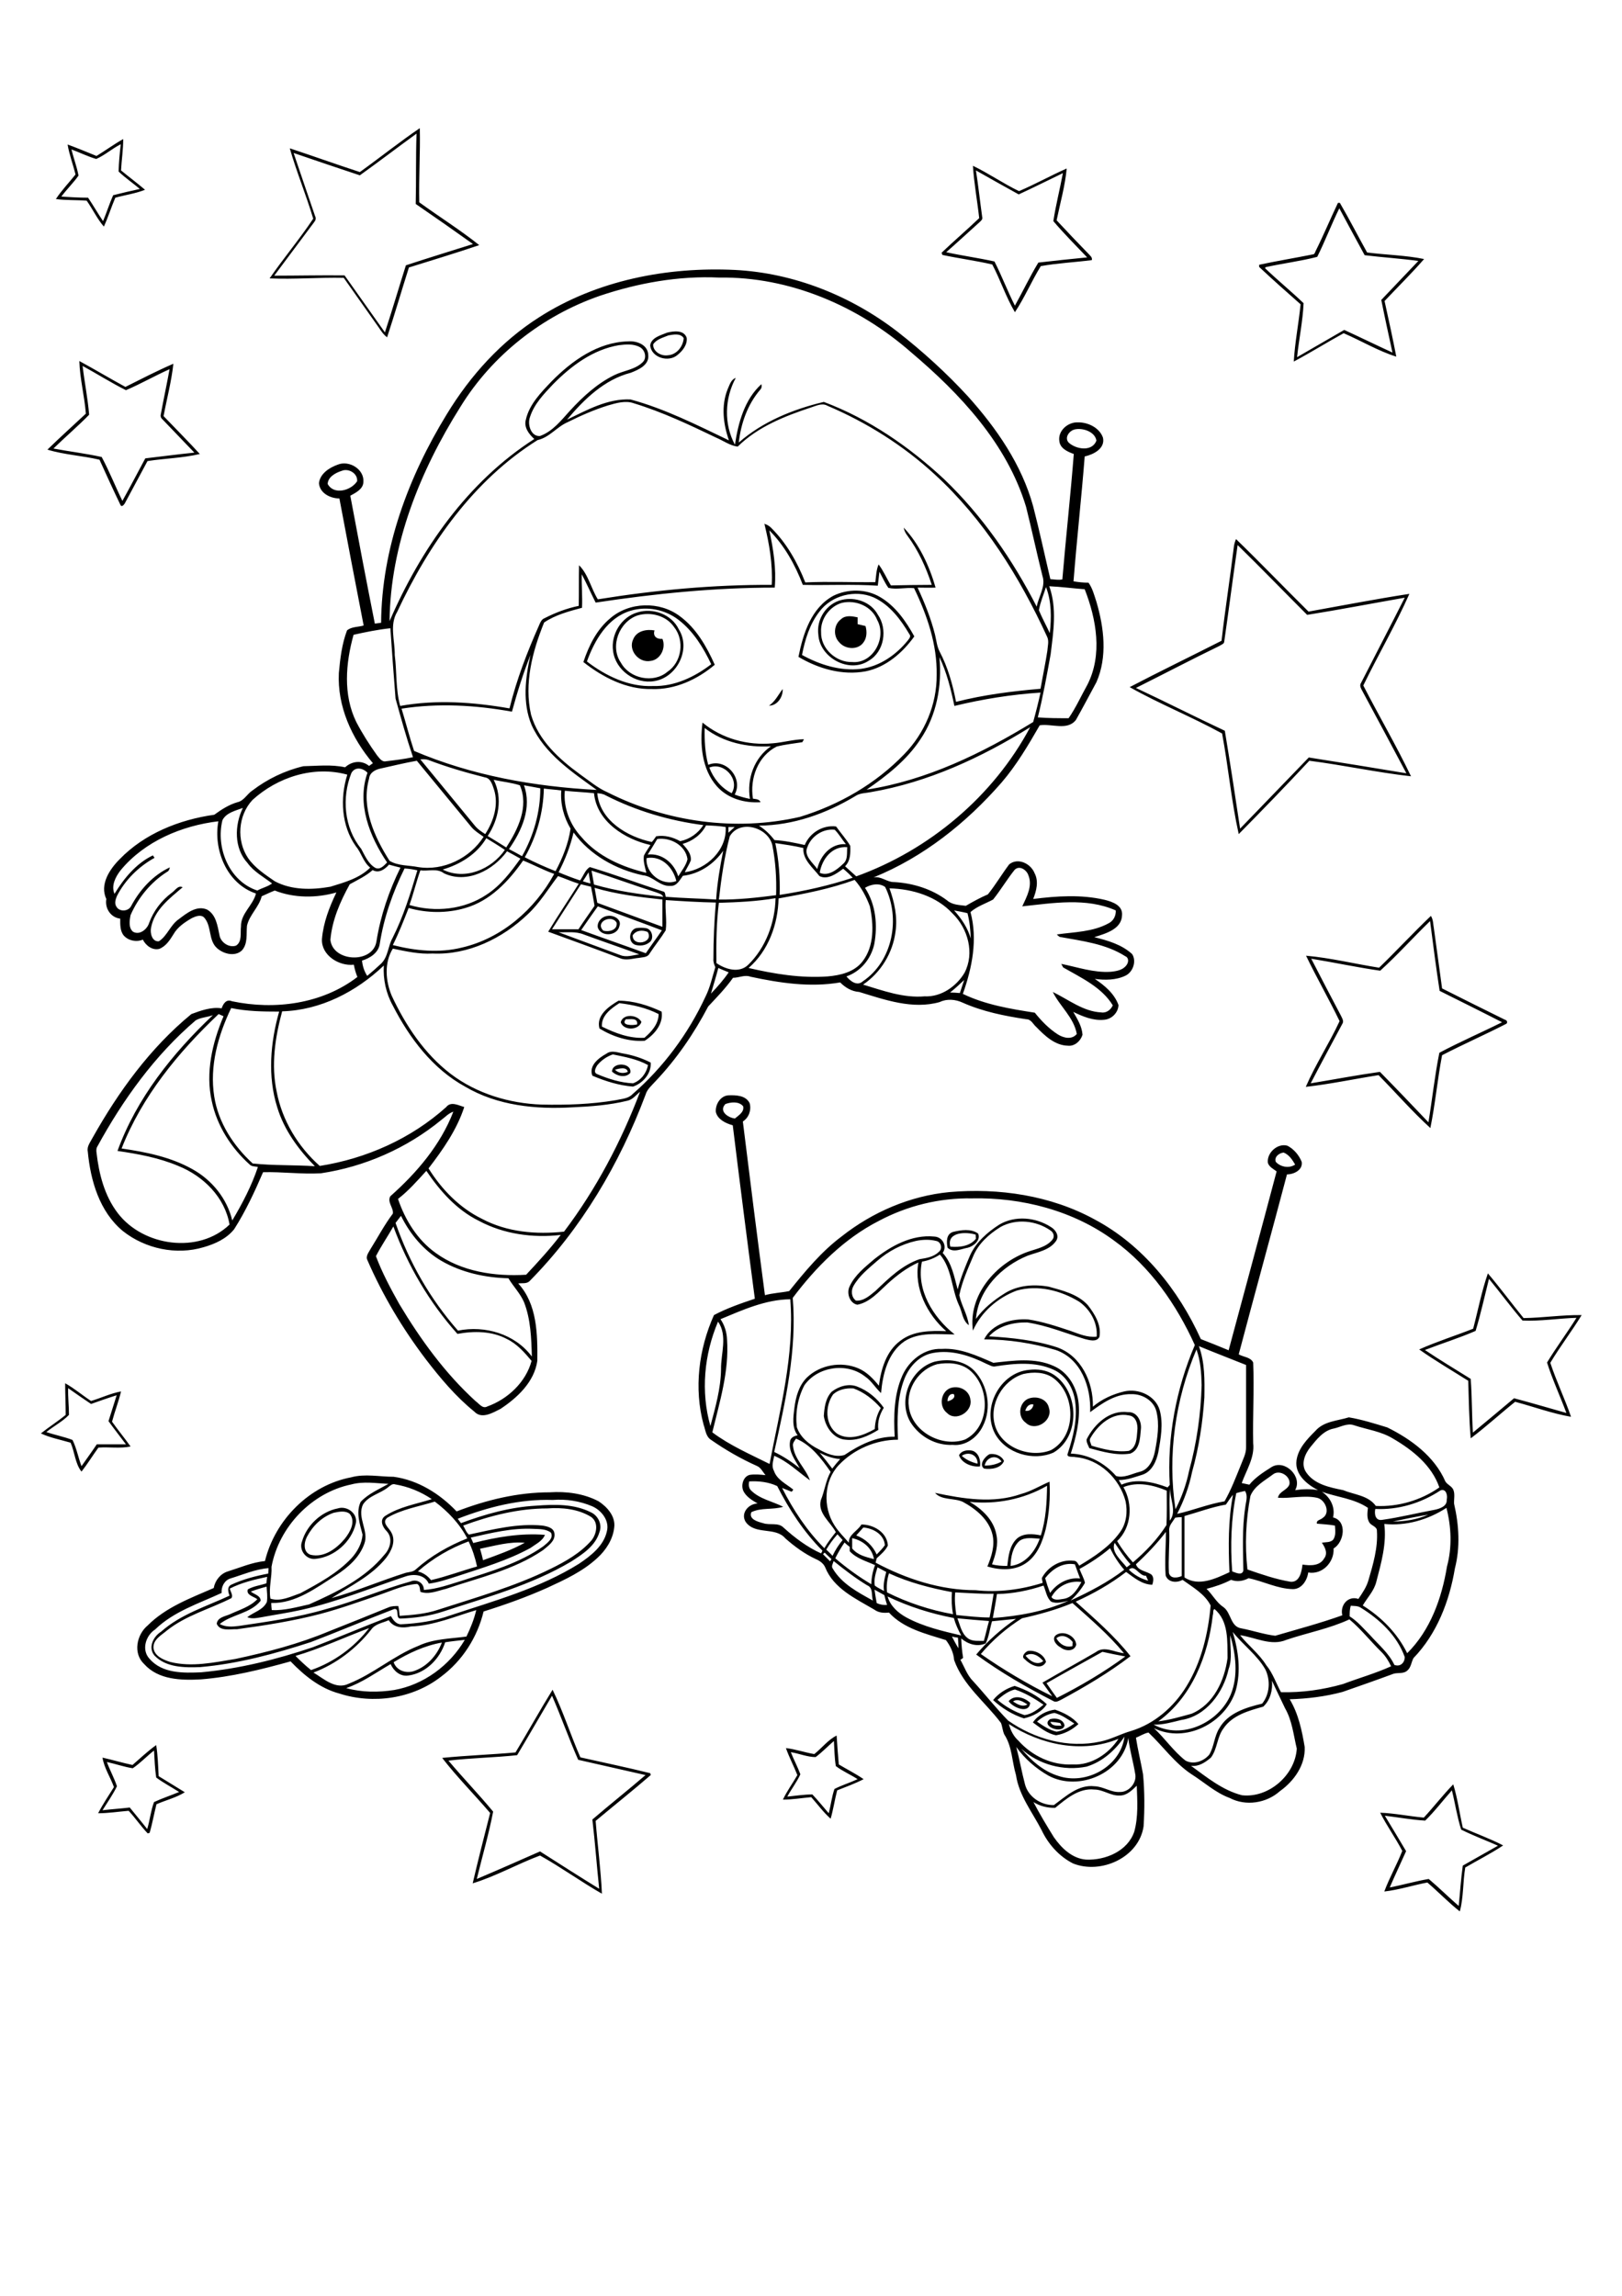 <?xml version="1.0" encoding="utf-8"?>
<!-- Generator: Adobe Illustrator 21.0.2, SVG Export Plug-In . SVG Version: 6.00 Build 0)  -->
<svg version="1.2" baseProfile="tiny" id="Layer_1" xmlns="http://www.w3.org/2000/svg" xmlns:xlink="http://www.w3.org/1999/xlink"
	 x="0px" y="0px" viewBox="0 0 595 842" overflow="scroll" xml:space="preserve">
<g>
	<path d="M532.6,656.6c-3.3,3.7-6.3,7.7-9.8,11.1c-5-0.3-9.9-1.2-14.8-1.8c2.6,4.3,5.2,8.6,7.8,13c-2,4.5-4.1,8.9-6,13.3
		c4.8-0.9,9.5-2.3,14.3-3.1c3.8,3.2,7.3,6.7,11,9.9c0.5-4.9,0.8-9.9,1.5-14.8c4.3-2.4,8.6-4.9,12.9-7.3c-4.5-2-9.1-3.7-13.5-5.9
		C534.5,666.3,533.8,661.4,532.6,656.6 M522.3,666.6c3.7-4,7-8.3,10.8-12.2c1.6,5.2,2.3,10.6,3.5,15.9c4.9,2.2,10,4,14.8,6.5
		c-4.5,3-9.3,5.4-13.9,8.1c-0.9,5.3-0.6,11-2,16.1c-4.2-3.3-7.9-7.2-11.9-10.6c-5.3,1-10.5,2.7-15.8,3.3c1.9-5.1,4.6-9.8,6.6-14.9
		c-2.5-4.8-5.7-9.2-8.1-14C511.6,665,516.9,666.1,522.3,666.6 M48.7,648.5c-3.2-0.5-6.3-1.6-9.5-2.3c1.1,3,2.7,5.9,3.7,8.9
		c-1.5,3.1-3.5,5.9-5.3,8.8c3.3-0.4,6.7-0.6,10-1c2.1,2.6,4.3,5.2,6.4,7.9c1-3.3,1.3-6.7,2.5-9.9c3-1.4,6.1-2.4,9.2-3.7
		c-2.8-1.8-5.7-3.3-8.4-5.3c-0.5-3.3-0.6-6.6-0.8-9.9C53.8,644.1,51.5,646.6,48.7,648.5 M48.6,647.3c2.9-2.5,5.6-5.1,8.7-7.3
		c0.6,3.8,0.7,7.6,0.9,11.4c3.2,2,6.4,3.9,9.6,5.9c-3.2,2-7,2.9-10.4,4.4c-0.9,3.5-1.5,7-2.5,10.5c-0.2,0-0.5,0.1-0.7,0.2
		c-2.5-2.6-4.5-5.6-7-8.3c-3.7,0.3-7.5,0.9-11.2,0.9c1.7-3.3,3.8-6.4,5.8-9.6c-1.3-3.6-3.6-7-4.2-10.8
		C41.2,645.4,44.9,646.5,48.6,647.3 M299.2,644.4c-3,0-6-1.3-9.1-1.8c1.1,2.8,2.5,5.4,3.5,8.1c-1.3,2.9-3.3,5.4-4.8,8.2
		c3.1-0.3,6.1-0.8,9.2-0.8c2.1,2.2,4,4.6,6,6.9c0.8-3,1.1-6,2.1-8.9c2.7-1.4,5.7-2.3,8.5-3.6c-2.6-1.7-5.5-2.9-8-4.8
		c-0.5-3.1-0.5-6.2-0.7-9.2C303.7,640.4,301.6,642.6,299.2,644.4 M298.7,643.3c2.8-2.2,5-5.2,8.2-6.8c0.2,3.5,0.5,7.1,0.8,10.6
		c3,1.8,6.2,3.4,9.1,5.4c-3.1,1.6-6.4,2.8-9.7,4.1c-0.9,3.4-1.4,7-2.4,10.4c-2.7-2.4-4.8-5.3-7.1-7.9c-3.5,0.3-6.9,0.9-10.4,0.9
		c1.5-3.2,3.6-6,5.3-9c-1.3-3.3-3-6.5-4.2-9.9C291.8,641.5,295.2,642.7,298.7,643.3 M385.3,631.5c0.7,1.7,2.6,1.3,4.1,1.4
		c-0.1-0.2-0.4-0.7-0.5-1C387.7,631.7,386.5,631.5,385.3,631.5 M385.2,630.5c2-0.6,4.9,0,5.3,2.3C389.8,636.2,381.5,633,385.2,630.5
		 M380.4,631.4c2.2,1.5,4.5,3.1,7.2,3.7c2.4-0.4,4.5-1.6,6.5-3c-2.3-1.5-4.6-3.2-7.3-3.9C384.3,628.6,382.2,629.8,380.4,631.4
		 M378.9,631.7c1.8-2.7,5-4.3,8.1-4.7c3.2,1.1,6.4,2.7,8.6,5.3c-2.3,2.1-5.1,3.6-8.2,4.1C384.2,635.8,381.5,633.6,378.9,631.7
		 M371.6,624c1.6,1,3.4,2.2,5.3,1.1C375.3,624.1,373.4,622.8,371.6,624 M370,623.9c2.1-2.5,5.8-1.4,7.9,0.6
		C377.5,628.8,371.5,626.2,370,623.9 M202.5,621.9c-4.3,7.3-8.5,14.6-12.8,21.8c-8.4,0.9-16.8,1-25.2,2c5.3,6.3,11.1,12.3,16.4,18.7
		c-1.6,8.3-4,16.5-6,24.7c7.8-3.3,15.5-6.7,23.2-10.1c7.2,4.6,14.4,9.2,21.7,13.7c-0.9-8.5-1.5-17-2.5-25.4
		c6.4-5.5,13.1-10.8,19.5-16.3c-8.2-1.9-16.5-3.7-24.7-5.6C208.7,637.7,205.9,629.7,202.5,621.9 M189.1,642.7
		c4.6-7.6,8.9-15.4,13.6-23c3.9,8,6.6,16.6,10.2,24.8c8.5,1.9,17.1,3.7,25.6,5.8c0.1,0.2,0.2,0.5,0.2,0.7
		c-6.6,5.7-13.5,11.2-20.2,16.8c0.7,8.9,1.9,17.8,2.3,26.7c-7.7-4.4-15-9.7-22.7-14c-8.3,3.1-16.2,7.6-24.7,10.2
		c2-8.6,4.2-17.2,6.4-25.8c-5.8-6.8-12.1-13.1-17.6-20.2C171.2,643.8,180.2,643.5,189.1,642.7 M365.9,623.4c2.9,2.5,6.3,4.4,9.9,5.6
		c2.7-0.3,5-2.2,7-3.8c-3.3-2.3-6.7-4.3-10.5-5.6C369.8,620.2,367.8,621.8,365.9,623.4 M364.3,623.5c2-2.5,4.9-4.3,7.9-5.2
		c4.3,1.4,8.5,3.6,11.8,6.7c-1.6,2.7-5.2,4.5-8.4,5.2C371.5,628.9,367.6,626.5,364.3,623.5 M376.2,607.2c1.5,1.9,4.2,3.8,6.5,2
		C381.2,607.3,378.6,605.7,376.2,607.2 M377,605.5c2.6-0.5,6.1,1.3,6.7,4c-1.7,3.3-5.9,1-7.8-1C374.5,607.6,375.9,606,377,605.5
		 M387.5,600.8c1.1,2.1,3.4,3.6,5.9,2.9c0-0.4,0.1-1.1,0.1-1.5C392.1,600.4,389.6,599.1,387.5,600.8 M387.8,599.4
		c2.7-1.4,6.8,0.7,7,3.8c-0.7,2.6-4,2.4-5.7,1C387.4,603.4,385.3,600.7,387.8,599.4 M122.4,554.8c-4.3,1.5-7.7,4.8-9.8,8.8
		c-1.1,2.1-1.5,5.6,1.3,6.6c5,1.2,9.6-2.3,12.6-5.9c1.9-2.4,4.1-6.2,1.8-9.1C126.7,553.9,124.3,554.4,122.4,554.8 M123.9,553.2
		c3.4-1.1,7.5,1.9,6.6,5.6c-1.6,6.7-7.8,12.2-14.7,12.9c-3.4,0.5-6.3-3.2-5-6.4C112.5,559.4,117.8,554.4,123.9,553.2 M374,565.1
		c-2.6,2.3-3.2,6-3.3,9.2c5.3-0.6,9-5.2,10.7-10C378.9,564.2,376.1,563.6,374,565.1 M355.7,550.8c4.5,2.6,8.8,6.6,9.8,12
		c0.8,3.7-0.3,7.4-1.6,10.9c1.8,0.5,3.7,0.6,5.6,0.6c0.4-3.5,0.8-7.4,3.5-10c2.4-2.1,5.9-1.8,8.8-1.2c1.9-5.9,2.2-12.1,2.3-18.2
		C375.4,549.9,365.4,551.8,355.7,550.8 M374.6,547.9c3.7-1,6.9-3,10.4-4.5c0.3,5.8-0.1,11.7-1.4,17.4c-1.2,4.7-3.1,9.7-7.3,12.5
		c-4.1,2.8-9.5,2.6-14.1,1.2c1.5-3.6,2.8-7.6,1.9-11.6c-1.3-5.6-6.1-9.5-10.9-12.1c-3.2-1.5-7.8-0.5-10.2-3.3
		C353.4,549.7,364.4,551.5,374.6,547.9 M144.4,609.6c1,3,4.4,4.2,7.3,3.3c4.9-1.6,8.6-5.8,10.4-10.5
		C155.8,603.5,149.8,606.3,144.4,609.6 M163.3,602.3c-1.9,6-7.1,11.4-13.6,12.2c-2.9,0.4-5.3-1.7-6.4-4.2
		c-5.4,3.1-10.4,6.8-16.3,8.8c5.7,1.6,11.8,1.6,17.6,0.7c10.8-1.9,20.4-9,25.9-18.4C168.1,601.7,165.7,601.9,163.3,602.3
		 M108.4,607.3c1.8,1.8,3.7,3.6,5.7,5.2c8.4-2.9,15.9-8.4,21.3-15.4C126.3,600.5,117.6,604.6,108.4,607.3 M150.7,596.5
		c-2.9,0.7-6.3,0.5-8.1-2.3c-2.2,1-4.9,1.3-6.4,3.4c-5.5,7-12.8,12.6-21.2,15.8c3.8,2.3,8.2,6.4,12.9,4.1
		c9.1-3.6,16.5-10.3,25.6-13.9c5.5-2.6,11.7-2.6,17.6-3.4c1.5-3.1,2.8-6.3,3.6-9.7C166.9,592.8,159.1,596.2,150.7,596.5 M176.1,568
		c0.4,1.4,0.8,2.8,1.1,4.2c5.2-1.9,10.4-3.7,15.3-6.4C186.9,565.3,181.5,566.9,176.1,568 M153.3,576.3c1.9,0.5,3.6,1.6,4.8,3.2
		c5.7-1.3,11.2-3.4,16.9-5c-0.7-3.2-1.7-6.3-3.1-9.2C165.1,567.8,158.8,571.5,153.3,576.3 M172.7,563.9c0.3,0.6,0.6,1.3,0.9,2
		c8.6-2.2,17.4-3.7,26.3-3c-0.9,2.3-3.4,3.4-5.3,4.8c-8.4,4.6-17.6,7.3-26.7,10.3c-3.5,1.1-6.9,2.3-10.6,2.8
		c-1.5-3.4-5.6-3.7-8.7-2.6c-12.6,4.2-25,9.3-38,12.2c-4.9,1.1-9.8,1.8-14.6,2.7c-1.8,0.3-3.6,0.7-5.3,0c2.4-1.9,5.8-2.6,7.2-5.6
		c0.3-1.9,0-3.8-0.1-5.6c-2,0.5-3.9,1.1-5.8,1.8c1.2,1,3.7,1.5,3.6,3.4c-3.8,4.7-10.5,4.9-15,8.5c2.2,1.2,4.7,1,7.1,0.7
		c10.8-1.6,21.6-3.1,32-6.2c10.5-2.8,20.4-7.2,30.9-10.1c2.3-1,4.9,0.5,4.9,3.1c4.8-0.3,9.4-2,14-3.4c10.2-3.3,20.9-6.3,29.8-12.6
		c1.4-1.2,3.9-2.9,2.8-5c-1.8-1.4-4.2-1.3-6.4-1.4C187.8,560.3,180.2,562.2,172.7,563.9 M169.9,559.5c0.7,1.1,1.1,2.5,2.1,3.3
		c8.9-1.9,17.9-4.2,27-3.3c1.8,0.3,4.2,0.8,4.4,3c0.3,2.7-2.3,4.4-4.2,6c-10.7,7.3-23.5,10.1-35.6,14.2c-3,0.7-6.2,2.2-9.4,1.1
		c-0.2-1-0.1-2.4-1.2-2.9c-4.7,0.3-9.1,2.4-13.5,3.9c-7.3,2.5-14.5,5.1-22,7.1c-10,2.6-20.2,4.2-30.5,5.6c-2.5-0.1-6.3,0.9-7.5-2
		c0.3-2.4,3.1-2.7,4.9-3.5c3.4-1.6,7.3-2.7,10-5.5c-1.3-1-4.2-1.5-3.5-3.6c2.1-1.2,4.6-1.5,6.8-2.2c0.1-0.8,0.2-1.6,0.3-2.4
		c-4.7,1-9.4,2.1-13.7,4.3c0.2,1.1,1.3,2.4,0.6,3.5c-7.9,4-16.7,6.3-23.7,11.9c-2,1.7-5.1,3.3-4.9,6.4c0.4,3,3.6,4.3,6.1,5.1
		c7.9,2,16.1,0.2,24-1.1c11.7-2.5,23.2-5.5,34.2-10.1c7.3-2.9,14.6-5.8,21.9-8.8c1.1-0.5,2.4-0.5,3.6-0.5c0.3,1.2,0.4,2.4,0.5,3.6
		c4.7-0.3,9.5-0.7,14-2.2c13.9-4.5,28.1-8.5,41.3-15c5.5-2.7,11-5.8,15.1-10.5c1.9-2.4,2.7-6.6-0.2-8.6c-4.7-2.9-10.6-3.5-16-3.1
		C190.4,553.2,179.9,555.8,169.9,559.5 M142.1,556.6c-2.3,1.8,0.7,3.8,1.5,5.5c1.7,3.2,0,6.7-2,9.3c-5.3,6.6-13,10.2-20,14.7
		c9.3-2.6,18.1-6.4,27.3-9.3c1.3-0.3,2.7-0.3,3.7-1.3c5.5-4.9,12-8.6,18.8-11.3c-2.8-5.4-7.1-9.9-11.9-13.5
		C153.7,552.5,147.4,553.5,142.1,556.6 M167.9,557c0.4,0.5,0.8,1.1,1.2,1.6c8.9-3.3,18.1-5.9,27.6-6.4c6.7-0.5,13.8-0.7,20,2.4
		c2.7,1.2,4.3,4.5,3.2,7.3c-1.5,5.1-6.2,8.1-10.4,10.8c-14.5,8.6-31,13.1-46.9,18.3c-5.1,1.7-10.4,2.4-15.7,2.6
		c-2,0-0.2-3.9-2.3-3.5c-10.2,3.9-20.3,8.2-30.5,12.1c-13.2,4.3-26.8,8-40.7,9.2c-5.7,0.2-12.4,0.2-16.7-4.2c-2.5-2.9-0.5-7,2.4-8.8
		c7.2-6.4,16.5-9.2,25.1-13.2c-0.5-1.3-1-3.2,0.6-4c4.3-2,8.9-3.2,13.6-4.1c0-0.7,0.1-1.3,0.1-2c-4.9,0.4-9.4,2.4-14,3.8
		c-2.2,0.7-3.4,3.1-3.2,5.3c-8.4,3.9-17.6,6.8-24.4,13.4c-3.4,2.2-5.1,7.4-2.1,10.7c4.7,5.5,12.5,5.3,19.1,5
		c13.9-1.3,27.6-4.7,40.9-9.2c9.6-3.7,19-7.7,28.6-11.4c0.8,1.4,1.9,3,3.7,3c6.2-0.3,12.4-1.2,18.2-3.3c16-5.3,32.7-9.9,47.1-18.9
		c4.3-2.9,9-6.5,10.2-11.8c1.1-3.9-1.9-7.8-5.4-9.3c-4.5-1.9-9.5-2.7-14.4-2.3C190.7,549.7,179,552.7,167.9,557 M142.3,545.5
		c-2.9,2.3-7,3-9.1,6.2c-2.4,4.8,2.3,9.8,0.4,14.6c-1.8,5-6,8.6-10.3,11.4c-7.3,4.6-14.8,10.4-23.8,10.2c0,0.9,0.1,1.7,0.2,2.6
		c4.6,0.2,9.2-1.1,13.7-2.1c10.1-4.5,20.5-9.5,27.6-18.2c2.2-2.3,3.2-6.2,0.8-8.7c-1.5-1.5-2.7-4.2-0.4-5.6c5.1-3.3,11.3-4.3,17-6.1
		c-4-2.7-8.6-4.6-13.4-5.4C143.9,544,143.1,544.9,142.3,545.5 M128.9,544.4c-14.6,3-26.6,15.6-29.3,30.2c0.2,3.9-1.1,7.8-0.4,11.7
		c3.7,1.2,7.5-0.8,11-2c6.7-3.6,13.5-7.3,18.7-12.8c2.2-2.4,3.9-5.5,4.1-8.7c-1-3.8-2.5-8.2-0.7-12c2.8-3,6.7-4.6,10.2-6.6
		C138,544,133.4,543.2,128.9,544.4 M128.8,541.8c5.1-1.4,10.4-0.2,15.6-0.2c8.9,1.2,16.9,6.2,23.1,12.7c10.9-4.2,22.4-7,34.1-7
		c6.1-0.4,12.5,0.4,18,3.3c3.2,2.1,6.3,5.6,5.7,9.7c-0.5,4.3-3,8.2-6.2,11.1c-5.3,4.9-11.8,7.9-18.3,10.9
		c-7.6,3.4-15.4,6.2-23.4,8.7c-2.3,9.5-7.8,18.1-15.6,23.9c-10.4,8.1-24.9,10.2-37.3,6.2c-7.1-1.9-12.9-6.6-17.9-11.8
		c-10.8,3-21.7,5.7-32.9,6.6c-7.2,0.4-15.6,0.2-20.8-5.6c-4.2-3.9-2.8-10.8,1.3-14.2c6.7-6.7,15.7-10,24.2-13.7
		c0.5-2.8,2.5-5.3,5.2-6.1c4.5-1.4,8.8-3.3,13.6-3.8C100.9,557.4,113.5,544.7,128.8,541.8 M361.2,537.5c2.2,0,4.3-0.4,6.2-1.5
		C365.5,533.2,361.8,534.4,361.2,537.5 M363,533.3c2-0.3,4.4,0.5,5.3,2.5c-1.1,2.7-4.8,3.2-7.3,2.8
		C358.9,537.1,361.4,534.1,363,533.3 M352.8,533.9c1.6,1.5,3.7,2.4,5.8,2.9C358.7,533.5,355.3,532.2,352.8,533.9 M351.8,533.7
		c0.9-1.8,3.4-2.1,5.1-1.6c2.2,0.9,2.9,3.5,2.6,5.7C356.6,538.1,352.8,536.7,351.8,533.7 M400,527.4c-0.6,0.9,0.2,1.9,0.4,2.8
		c4.4,1.3,9.1,2.5,13.7,1.9c2.8-1.2,2.9-4.7,3.1-7.3c0.3-2.3-0.4-5.4-3.1-5.7C408.1,517.8,402.8,522.5,400,527.4 M398.6,527.9
		c2.8-5.6,8.4-10.9,15.2-10c3.4-0.2,5.1,3.5,4.7,6.4c-0.3,3.2-0.4,7.5-3.9,8.8c-5.1,0.8-10.1-0.7-15-2
		C399.2,530.1,398.5,529,398.6,527.9 M376.1,517.4c1.6,0.3,2.8-0.8,3-2.3C377.5,514.7,376.5,516,376.1,517.4 M376.9,513.1
		c3-1.4,7.2-0.2,7.9,3.3c1.5,4.6-5,8.8-8.5,5.4C373.3,519.7,373.7,514.8,376.9,513.1 M347.6,513.9c1.1-0.2,3.1-1.1,2.3-2.6
		C348.3,510.9,347.5,512.6,347.6,513.9 M348.3,509.2c3.3-1.4,7.4,0.6,7.7,4.3c0.7,4.3-5.4,8-8.6,4.7
		C344.4,515.9,345,510.8,348.3,509.2 M305.6,511.4c-3,4.3-3,11.1,1.5,14.4c4.4,2.7,9.7,0.6,13.8-1.7c0.1-2.7,0.8-5.4,2.2-7.7
		c-2.7-3.1-6.1-5.8-10-7.2C310.4,509,307.5,509.6,305.6,511.4 M305.1,510.4c2.6-2,6.2-3.1,9.3-1.9c4,1.5,7.4,4.4,9.8,7.8
		c-1.5,2.4-2.4,5.2-2,8.1c-3.6,2.2-7.7,4.1-12,3.6c-4.4-0.3-7.4-4.6-8-8.7C302.4,516.3,302.8,512.8,305.1,510.4 M25,509.1
		c-0.1,3.3,0.3,6.6,0.3,9.8c-2.4,2.5-5.6,4.1-8.3,6.3c3.2,1.1,6.5,1.7,9.6,2.9c1.5,3,2.1,6.5,3.3,9.6c1.9-2.7,3.8-5.3,5.6-8
		c3.6,0,7.1,0,10.7,0c-2.1-2.8-4.3-5.6-6.4-8.5c1-3.2,2-6.3,3-9.5c-3.2,1-6.3,2.1-9.4,3.2C30.6,513,27.8,511.1,25,509.1 M23.9,507.3
		c3.4,1.9,6.3,4.4,9.5,6.5c3.7-1.1,7.2-2.8,11-3.5c-0.9,3.8-2.3,7.3-3.3,11.1c2.2,3.1,4.6,6,6.8,9.1c-3.9,0.8-7.9,0.1-11.8,0.4
		c-2.1,2.9-4,6-6.2,8.8c-2.3-2.8-2.5-7.2-4-10.6c-3.7-1.1-7.5-1.8-10.9-3.4c3-2.4,6.2-4.4,9.1-6.8C24.1,514.9,23.9,511.1,23.9,507.3
		 M375.4,503.9c-7.6,2.3-12.7,11.1-10.4,18.9c2.4,8.2,13,12.1,20.6,9c9.4-5.2,9.1-20.3,0.8-26.4C383.2,503.1,379,503.1,375.4,503.9
		 M377.4,502.4c3.1-0.4,6.5,0,9.2,1.8c9.3,6.2,9.8,22.6-0.1,28.5c-7.4,3.3-17.5,0.4-21.5-6.9C360,516.3,366.9,503.4,377.4,502.4
		 M343.8,500.3c-6.6,1.8-11.4,8.8-10.4,15.7c1.2,9.2,12.3,15,20.7,11.9c9.3-4.8,9.2-19.1,1.6-25.4
		C352.4,499.8,347.8,499.6,343.8,500.3 M342.8,499.4c5-1.2,10.9-0.5,14.6,3.3c5,5.3,6.5,13.8,3.1,20.4c-2,4.1-6.3,7.3-11,6.8
		c-6.2,0.3-12.2-3-15.5-8.3C329.2,513.5,334,502,342.8,499.4 M546.2,469c-1.6,6.4-3,12.8-4.9,19.1c-6,2.6-12.4,4.6-18.6,7
		c5.5,3.7,11.2,7.1,16.8,10.6c0.5,6.6,0.4,13.1,0.8,19.7c5.1-4.2,10.1-8.4,15.1-12.6c6.4,1.7,12.8,3.6,19.2,5.4
		c-2.3-6.2-5.1-12.2-7.1-18.5c3.4-5.6,7.3-10.8,10.8-16.4c-6.6,0.2-13.2,1.3-19.8,1C554.2,479.3,550.3,474,546.2,469 M540.4,487.3
		c1.8-6.8,3.1-13.7,5.4-20.3c4.5,5.3,8.7,11,13.1,16.4c7.1-0.1,14.1-1.2,21.3-1.1c-3.6,5.9-7.9,11.5-11.5,17.5
		c2.2,6.7,5.3,13.1,7.6,19.8c-7-1.2-13.7-3.7-20.5-5.5c-5.5,4.4-10.7,9.2-16.3,13.4c-0.6-7-0.7-14.1-0.9-21.1
		c-6-3.8-12.2-7.4-18-11.5C527.1,492,533.8,489.9,540.4,487.3 M348.6,457.2c3.3,0.3,7.2-0.1,9.4-2.9c0-0.4-0.1-1.1-0.1-1.5
		C354.5,451.7,347.2,451.7,348.6,457.2 M349.6,451.8c2.9-0.7,6.6-1.3,9.2,0.6c1.1,2.4-1.7,4.7-3.8,5.2c-2.4,0.4-5.3,2-7.4,0
		C347.2,455.6,347,452.6,349.6,451.8 M410.8,658.5c-3.3,0.2-6.1-2.2-9.4-2.2c-5.6-0.6-10.3,3.4-14.3,6.7c-2.8,0.1-5.6-0.6-8-2.1
		c2.3,4.4,4.9,8.7,7.5,12.9c2.8,4,6.7,7.8,11.8,8.2c7.1,0.3,15.3-3.1,17.7-10.3c1.5-5.5,1.1-11.2,0.9-16.8
		C415.3,656.5,413.4,658.5,410.8,658.5 M384.6,651.2c-4.6-2.6-8.7-6.2-11.8-10.5c1.2,4.5,2,9.2,3.2,13.7c1.2,4.6,5.9,7.7,10.6,7.6
		c4.4-3.2,9-7.6,14.9-6.9c3.3,0.1,6,2.3,9.3,2.1c3.4,0.1,6.4-3.5,5.6-6.8c-0.7-4.3-2-8.6-2.5-13
		C411.8,650.3,395.7,657.2,384.6,651.2 M398.6,647.9c-8.4,1.7-17.6-0.7-24-6.6c3.6,4.3,8.1,8.3,13.6,10c10.3,3.5,22.9-3.5,24.3-14.4
		C409.2,641.8,404.5,646.1,398.6,647.9 M370.1,632.3c0.6,2.3,1.7,4.5,3.5,6.1c5,5.6,12.4,9.1,19.9,8.7c6.8,0.4,13.2-3.9,16.8-9.4
		C397,643.2,381.8,639.9,370.1,632.3 M466.6,616.4c0.3,3.4-0.6,7.1-3.2,9.5c-5.3,1.5-11.3,3.1-14.6,8c-2.4,3.2-2.2,7.5-4.6,10.7
		c-2,1.7-4.5,3.4-7.3,3c5.8,4.2,11.6,9,18.7,10.8c9.8,1.1,19.5-7.4,20.1-17.1c-1.2-5-1.7-10.3-4.3-14.8
		C469.8,623.1,468.1,619.7,466.6,616.4 M383.9,617.3c1.2,1.8,2.5,3.6,3.8,5.4c8.7-4.4,17.2-9.4,25.1-15.2c-2.8-0.5-5.6-1.1-8.4-1.7
		C397.6,609.6,390.7,613.4,383.9,617.3 M349.2,600.2c0.8,1.5,1.5,2.9,2.4,4.3c0-1.3-0.1-2.6-0.2-3.9
		C350.6,600.5,349.9,600.4,349.2,600.2 M450.7,612.1c-1.9,8.6-8.2,17.3-17.4,18.7c-3.3,0.8-6.7,1.8-10.1,1.7
		c10.4,5.7,23.9-0.7,28.3-11.1c2.8-6.9,1.8-14.7-0.2-21.7C451.1,603.8,452.2,608.1,450.7,612.1 M452.2,598.5
		c2.1,6.9,3.1,14.5,1.1,21.5c-3.7,11.9-18.4,19.5-30,13.8c4.1,3.8,7.2,8.5,11.6,11.9c3,1.6,6.7,0.2,8.7-2.2c1.8-3,1.8-6.7,3.7-9.7
		c3.2-5.6,9.8-7.6,15.7-9c2.8-3.5,3.1-8.5,1.2-12.5C461.2,607,456,603.3,452.2,598.5 M471.9,601.4c-5.6,2.4-11.4-0.9-17-1.7
		c3,3.8,7,6.8,9.6,11c2.4,2.9,3.6,6.6,5.4,9.9c7.7,0.2,15.4-0.9,22.8-3c5.8-2.2,11.9-3.9,17.6-6.5c-0.9-1.9-2-3.7-3.5-5.2
		c-4-3.9-7.5-8.4-11.8-12C487.7,597.3,479.6,598.8,471.9,601.4 M351.2,593.5c1,2.5,1.5,5.6,3.8,7.3c1.7,1.3,3.9,0.9,5.9,1
		c0.7-2.4,1.2-4.9,1.9-7.3C358.9,594.2,355.1,593.9,351.2,593.5 M444.9,592.3c-1.7,14.8-7.6,30-20,39c4.1-0.5,8.2-1.7,12.2-2.8
		c8.1-3.4,12.1-12.2,13.2-20.4c-0.1-6.1,0.5-13.6-4.8-18C444.8,590.5,445.2,591.7,444.9,592.3 M495.5,588.9
		c-0.4,1.3-0.4,2.6-0.4,3.9c2.9,1.8,5.1,4.5,7.5,6.9c3.1,3.5,6.9,6.6,8.9,10.9c2.2,0.8,3.8-0.8,3.8-2.9c-2.8-7.9-9.3-13.9-16.3-18.2
		C497.9,588.9,496.7,589,495.5,588.9 M374.9,593.5c-5.6,3.5-10.8,8-15.1,13.1c8.3,5.8,17.1,11,26.2,15.5c-1.2-1.7-2.4-3.3-3.6-5
		c6.5-3.8,13.1-7.4,19.6-11.2c3.1-2.4,6.9,0.1,10.3,0.4c-5.6-6.8-12.3-12.5-18.9-18.4C387.4,590.4,381.2,592.1,374.9,593.5
		 M325.6,585.5c1,3.5,3.8,6,6.9,7.7c6.3,3.4,13.3,5,20.1,6.6c-1.1-2-2.1-4.2-2.7-6.4C341.5,591.8,333.3,589.2,325.6,585.5
		 M350.4,584c-0.3,2.8,0,5.5,0.4,8.3c4.1,0.4,8.2,0.9,12.2,0.9c0.6-2.9,1-5.8,1.5-8.7C359.8,584.6,355.1,584.2,350.4,584 M320.8,583
		c0.2,1.6,0.5,3.3,0.8,4.9c1.2,0.6,2.5,0.8,3.8,0.7c-0.4-1.2-0.7-2.4-1-3.6C323.2,584.3,322,583.7,320.8,583 M365.7,584.6
		c-0.4,2.9-1,5.9-1.5,8.8c9.5-0.7,19-2.4,27.7-6.3c-2,0.4-4.2,1.2-6.3,0.3c-1.7-1.5-1.9-3.9-2.8-5.9
		C377.4,583.3,371.6,584.5,365.7,584.6 M385.7,585.7c0.9,1.4,2.9,0.9,4.3,0.7c3.3-0.4,5.2-3.5,6.7-6.2
		C392.2,579.5,387.8,581.8,385.7,585.7 M326.1,577c-0.7,2.3-1,4.6-0.7,7c7.6,3.8,15.8,6.5,24.2,8c-0.5-2.7-0.6-5.4-0.4-8.1
		C341.3,582.4,333.5,580.4,326.1,577 M320.9,581.5c1,0.8,2.2,1.3,3.4,2c-0.4-2.4,0.2-4.7,0.8-7c-1.1-0.6-2.1-1.1-3.2-1.7
		C321.2,577,320.5,579.3,320.9,581.5 M414.1,575.7c2,1.9,4.4,3.3,7.1,4c-0.3-0.6-0.6-1.2-0.8-1.8
		C417.8,578.1,416.3,573.5,414.1,575.7 M383.4,578.8c0.5,1.8,1.1,3.6,1.8,5.4c2.5-3.5,6.6-5.8,11-5.3c-0.6-1.7-1.3-3.4-1.9-5.2
		C389.9,572.9,386,575.4,383.4,578.8 M305.8,572.5c-0.2,0.9-1,1.9-0.3,2.8c3.3,5.6,9.3,8.7,14.7,11.7c-0.6-1.9,0.2-4.7-2.1-5.6
		C313.8,578.8,309.8,575.7,305.8,572.5 M301.9,570c0.9,0.9,1.7,1.7,2.6,2.6c0.2-0.3,0.3-0.5,0.5-0.8c-0.8-0.8-1.7-1.6-2.5-2.4
		C302.3,569.6,302.1,569.8,301.9,570 M396,575.4c0.6,1.7,1.6,3.3,2,5.1c-1.4,2.4-3.2,4.6-5.3,6.5c6.9-3.2,13.7-6.7,19.7-11.3
		c-2.1-2.4-3.8-5.1-5.2-7.9C403.8,570.7,400,573.2,396,575.4 M413.3,574.8c0.5-0.4,1-0.7,1.4-1.1c-2.2-2.4-4-5.2-5.8-7.9
		C407.4,569.2,411.4,572.3,413.3,574.8 M309.8,565.7c-1.3,1.9-2.4,3.8-3.4,5.8c4.1,3.5,8.5,6.7,13.2,9.5c0.1-2.4,0.5-4.7,1.4-7
		c-3.3-1.5-6.8-2.4-9.3-5.1c0-0.5,0-1,0-1.6C311,566.8,310.4,566.3,309.8,565.7 M312.6,564.1c0,1.2,0,2.5,0,3.8c2.1,2.5,5,3.1,8,3.9
		C319.9,567.7,316.6,565,312.6,564.1 M303.1,568.3c0.8,0.8,1.6,1.5,2.3,2.3c1-2.1,2.2-4,3.7-5.8c-0.6-0.7-1.3-1.4-1.9-2.1
		C305.6,564.5,304.3,566.3,303.1,568.3 M416.7,573.7c0.8,2.4,3.8,2.5,5.6,3.7c1.1,1,0.8,2.5,0.4,3.8c-3.8-0.1-6.7-2.6-9.6-4.7
		c-5.7,4.4-11.9,7.9-18.5,10.9c7,6.3,14.2,12.5,20.1,20c-8,6.1-16.6,11.2-25.5,16c-0.9,0.4-1.9,1.1-2.9,0.4
		c-9.8-5-19.3-10.5-28.2-17c4.2-5,9.2-9.4,14.6-13.1c-2.9,0.3-5.9,0.6-8.8,0.9c-0.8,2.7-1.1,5.6-2.3,8.1c-3.1,1.4-6.5,0.3-9-1.8
		c0.1,2.4,0.3,4.7,0.7,7.1c-0.2,0.2-0.7,0.6-1,0.7c1.5,2.7,2.5,5.7,4.7,7.9c4.3,4.7,8.3,9.8,12.8,14.4c9.7,6.8,22.1,10.3,33.9,7.7
		c3.9-0.8,7.4-2.8,11.3-3.9c8.5-2.6,15.6-8.8,20.2-16.3c5.5-8.9,8-19.4,8.9-29.7c-2.2-4.3-6.6-6.7-10.3-9.4c-2.1,1.2-5.3,1-6.2-1.6
		c-0.4-5.3,0.1-10.7,0.1-16C424.5,566,420.7,570,416.7,573.7 M314.1,563.1c3.4,1.3,6,3.7,7.5,7c1-1.1,2.2-2.2,3-3.4
		c-0.3-4-4.3-6.2-7.9-6.5C315.8,561.2,314.9,562.2,314.1,563.1 M431.1,556.6c-0.9,1.5-2.4,2.9-2.2,4.7c0.2,5.2-0.4,10.4-0.1,15.6
		c0.6,2.2,3.1,1.8,4.7,1.1c0-7.2,0-14.4,0-21.6C432.6,556.4,431.9,556.5,431.1,556.6 M511,558c4.4,0,8.8-0.7,12.9-2.5
		C519.5,556.2,515.3,557.1,511,558 M507.8,558.9c0.9,7.2-1.1,14.2-2.9,21.1c-0.8,3.4-3.3,5.9-5,8.8c6.9,4.3,12.7,10.2,16.3,17.5
		c8.5-8.4,12.7-20.2,14.6-31.8c1.9-7,1.6-14.5-0.2-21.5C523.8,557.4,515.8,559.7,507.8,558.9 M449.7,551.8
		c-5.2,0.9-10.2,2.8-15.2,4.2c0,7.5,0,15,0,22.5c5.2,3.5,11.5,0.4,16.5-1.9c-0.4-9.5-0.5-19,1.3-28.4
		C451.3,549.4,450.5,550.6,449.7,551.8 M484.9,547.1c3.1,2,5,5.7,4.1,9.4c5.3,1.3,4.1,9.1,0.2,11.4c0.3,5-4.1,9.7-9.3,8.8
		c-0.4,2.9-2.4,6.1-5.6,6.1c-5.7-0.1-10.8-2.9-16.3-4c-2,1.1-4.3,1.4-6.4,0.6c-2.9,1.5-5.9,2.5-9,3.3c2.2,2.1,3.6,5,6.2,6.7
		c2.9,2.1,2.5,7.2,6.6,7.8c4.2,0.8,8.2,2.2,12.4,2.7c8.2-2.4,16.5-4.6,24.6-7.5c-0.9-3.7,2.1-7.3,5.9-6c1.5-2.2,3-4.4,3.7-6.9
		c1.7-5.8,3.5-11.9,3.1-18c0.1-1.6-1.9-1.9-2.7-3c-1.1-1.6-0.8-3.7-0.6-5.5C496.8,549.6,490.6,549.1,484.9,547.1 M453.5,547.6
		c-1.9,9.4-2.2,19.1-1.5,28.7c1.2,0.4,3.6,1.7,4.1-0.3c-0.1-7.7-0.5-15.5,0.7-23.2c0.2-2,1.1-4.1-0.1-6
		C455.6,547,454.6,547.3,453.5,547.6 M504.5,553.4c-0.4,1.8,0,4.4,2.5,4c6.5-0.9,12.8-2.5,19.3-3.7c1.9-0.4,4.6-1.3,4.4-3.7
		c0.4-1.5-0.2-4.2-2.3-3.4C521.3,551.3,512.9,553.8,504.5,553.4 M429.1,557.7c2.8-3.5-0.2-8.2,0.2-12.2
		C428.8,549.5,429.1,553.6,429.1,557.7 M412.1,545.4c3.6,6.2,3,14.8-2.3,19.8c1.7,2.8,3.6,5.4,5.8,7.8c4.7-4,9-8.5,12.3-13.7
		c0.2-4.2,0.1-8.4,0.1-12.6C423.1,544.6,417.2,543.3,412.1,545.4 M274.8,543.3c-0.2,1.2-0.2,2.4,0.7,3.3c3.2,3.2,7.9,4,11.8,6
		c-3.8,1.2-8.1,0.2-11.7,2c-1,2.6,2.4,3.5,4.3,4c2.5,0.9,5.6-0.4,7.6,1.7c4.1,3.7,8.6,7.1,13.7,9.4c0.1-0.2,0.4-0.7,0.5-1
		c-6.9-6.9-12.2-15.1-16.6-23.7C281.9,543.5,278.3,543.1,274.8,543.3 M467,540.7c-3,2.3-6.8,4.2-8.3,7.9c-1.7,8.8-2.1,18.1-1.1,27
		c5.2,1.8,10.4,3.6,15.8,4.5c3.4,0.3,4.1-3.8,4.4-6.3c2.7,0.4,6.3,0.6,7.9-2.2c1.5-1.9,0.4-4.1-0.8-5.8c1.4-0.3,3.2,0,4.2-1.2
		c1-1.5,0.7-3.4,0.6-5.1c-2.2-0.4-4.4-0.5-6.6-0.7c-0.4-1.3,1.4-1.4,2.1-2.1c3-1.9,0.9-6.8-2.1-7.4c-4.7-1-9.6,0.3-14.3,0
		c0.4-2.4,3.4-2.7,4.2-4.9C473.6,541.5,469.5,538.8,467,540.7 M300.7,532.8c1.6,1.9,3.1,3.8,4.6,5.8c0.9-1.2,1.9-2.4,2.9-3.5
		C305.5,534.9,303,534,300.7,532.8 M292,527.6c-0.5,0.8-1.3,1.6-1.1,2.7c0.5,4.9,4.7,8.2,6.2,12.6c-4.3-3.1-8.1-6.9-13.1-9
		c-0.3,1.8-1.1,3.7-0.1,5.5c1.1,3.3,4.5,4.8,7.1,6.9c-0.1,0.2-0.4,0.6-0.6,0.8c-1.2-0.5-2.3-0.9-3.5-1.4c4.1,8.1,9.1,15.7,15.5,22.1
		c1.2-2.1,2.7-4,4.2-5.9c-2-3.8-6.7-6.9-5.5-11.7c1.4-3.4,1.8-7.2,3.6-10.4C301.3,534.9,297.5,529.9,292,527.6 M489.3,523.9
		c-3.8,0.7-6.3,4-8.6,6.8c-2,2.5-3.6,6.2-1.6,9.2c3,4.5,8.7,5.6,13.6,6.6c4.1,1.7,9.2,1.9,12,5.8c8.2,0.4,16.6-2.1,23.3-6.8
		c-2.8-8.1-9.8-13.7-17-17.9c-4.4-2.7-9.5-3.3-14.3-4.9C494.2,521.8,491.7,523.4,489.3,523.9 M342.2,496.2
		c-4.9,0.9-8.6,4.9-10.4,9.4c-2.8,7.1-2.7,14.9-2.4,22.4c-8.1,0-16.2,3.5-21.7,9.3c-5.5,5.8-5.9,15.4-1.6,22.1
		c1.5,2.4,3.5,4.3,5.3,6.4c-0.2-3,3.2-4.3,4.6-6.7c4.5,0,9.4,2.9,9.7,7.7c-0.9,1.9-2.6,3.3-4.1,4.7c-0.1,0.5-0.3,1.1-0.4,1.6
		c11.3,6,23.8,10.1,36.7,10.1c8.3,0.9,16.7-0.2,24.6-2.7c-0.1-0.6-0.3-1.2-0.3-1.8c2.2-4.1,6.9-6.9,11.7-6.3c1.1,0,1.5,1.1,2,1.8
		c5.5-3.3,11.1-6.9,14.9-12.2c2.4-3.2,2.9-7.5,2.1-11.4c-2.2-8.4-9.6-15.5-18.4-16.2c-0.9-0.3-3.5,0.3-2.8-1.4
		c2-6.1,3.6-12.6,2.7-19c-0.6-4.8-3.4-9.7-8-11.7c-6.6-3-14.2-2.3-21.2-1.2c-1.2,0.3-2.2-0.5-3.3-0.9
		C355.9,497.2,349,494.9,342.2,496.2 M431.2,553.5c2.3-4.4,4-9.2,5-14.1c2.8-10.2,4.3-20.8,4.6-31.4c-0.1-4.4-0.4-8.9-1.9-13.1
		C431.1,513.3,428.2,533.8,431.2,553.5 M439.8,493.7c2.2,6,2.1,12.5,2,18.8c-0.6,9.2-2,18.4-4.5,27.3c-1.1,5.4-3,10.6-5.5,15.4
		c5.9-1.3,11.4-3.6,17.4-4.6c2.4-4.2,4.1-8.7,5.9-13.1c0.8-2.2,2.1-4.4,2-6.9c0-10,0-20,0-30C451.4,498.3,445.6,496.1,439.8,493.7
		 M263.4,484.7c-5.1,12-6.4,25.7-2.8,38.3c1.8-6.8,3.8-13.7,3.9-20.8C264.4,496.4,267,489.9,263.4,484.7 M264.3,483.8
		c1.5,2.2,2.3,4.8,2.4,7.5c0.8,11.6-2.7,22.8-5.4,34c6.4,4.8,13.8,8,21,11.6c3.8-19.9,9.2-40,7.6-60.4
		C280.8,476.6,272.5,480.4,264.3,483.8 M336,455.1c-5.3,1.2-10.2,3.8-14.3,7.4c-3.1,2.7-6.5,5.4-8.6,9.1c-1,1.7-0.8,4.2,0.9,5.4
		c2.9,0.2,5.1-1.9,7.2-3.6c4.8-4.6,9.7-9.4,16.1-11.6c2.5-0.4,5.2-0.8,7.1-2.7c1.5-1.1,0.8-3.7-1-4C341,454.5,338.4,454.6,336,455.1
		 M367,450c-4.2,2.6-8.1,6.1-10,10.7c-2,4.7-4.1,9.4-5.1,14.3c0.8,3.8,3,7.1,3.5,11c-2.4-1.7-2.4-5-3.7-7.5
		c-2.7-6-2.5-13.3-6.9-18.4c-2,1.3-4.2,2.2-6.6,2.6c-2.2,10.3,4.1,20.5,12,26.7c-6.2,0-12.9-1-18.4,2.5c-6.1,4.2-8,12-8.6,19
		c-2.1-1.9-3.5-4.5-5.9-6.1c-6.6-5.2-17.3-3.7-22.2,3.2c-2.5,4.7-3.4,10.2-2.8,15.4c1.3,3.8,4.6,6.4,8,8.1c2.8,1.6,6.2,3.1,9.5,2.1
		c5.5-3.7,11.7-6.8,18.4-6.7c-0.4-7.5-0.3-15.4,2.8-22.4c2.5-5.6,8.1-10.1,14.5-9.8c6.7-0.4,12.9,2.5,18.9,5.1
		c7.3-0.8,15.2-2,22.2,1.2c5.5,2.4,8.6,8.2,9.1,13.9c0.5,6.2-1,12.3-2.9,18.2c6.4,0.2,12.4,3.4,16.6,8.2c2.8,0.9,5.8-0.8,8.6-1.5
		c3.5-0.8,5.1-4.5,5.7-7.7c0.9-4.8,1.7-9.7,0.5-14.5c-1-4-5.2-6.4-9.1-6.3c-5.8-0.2-10.8,3.3-15.2,6.6c0.4-9.1-3.3-19.6-12.6-22.8
		c-8.5-2.5-17.4-3.9-26.3-3.9c2.9-5.8,10.2-7.7,16.2-7.3c5.3,0.8,10.4,2.5,15.5,4.2c3.1,1.1,6.2,2.5,9.6,2.1c0.4-5-2.3-9.9-6.4-12.8
		c-6.7-4.1-15.1-6.3-22.9-4.1c-7,2.6-13.1,7.9-16.1,14.7c-1.8-13,8.4-24.7,20.1-28.9c3.1-1.1,6.8-1.7,9-4.4c1-1.1,0.5-2.7-0.6-3.4
		C380.2,447.6,372.7,446.8,367,450 M322.3,447.8c-12.7,6.5-23,16.9-31.5,28.2c1.6,19.1-2.7,38-6.8,56.5c3.4,1.6,6.5,3.7,9.4,6
		c-1.7-3-4.2-6.1-3.6-9.8c0.1-1.4,1.5-2.1,2.8-2.3c-2.2-2.9-1.6-6.7-1.2-10c0.5-4,1.6-8.2,4.6-11.2c4.9-4.7,12.6-6,18.8-3.4
		c3.1,1.3,5.5,3.8,7.6,6.4c0.8-6.1,2.7-12.7,7.9-16.5c4.8-3.7,11.1-3.7,16.8-3.5c-7-6.1-11.9-15.8-10.2-25.2
		c-4.2,1.9-7.9,4.7-11.3,7.8c-3.3,3-6.5,6.8-11.1,7.7c-2.8-0.5-4.1-4.3-2.8-6.8c1.9-4.1,5.6-7,9-9.9c6.2-4.9,13.8-9.1,22-8.3
		c3,0.1,4.9,3.5,3.1,6c3.4,3.7,4.2,8.7,5.5,13.4c1.1-4.3,2.8-8.4,4.5-12.4c2.2-4.9,6.4-8.6,10.8-11.4c5.8-3.4,13.3-2.7,18.9,0.9
		c1.7,1,3.2,3.2,1.9,5.1c-2.3,3.4-6.8,4.1-10.4,5.4c-9.6,3.9-18.1,12.4-19,23.2c2.8-3.9,6.6-6.9,10.6-9.4c4.8-3,10.8-3.4,16.2-2.4
		c5,1.4,10.5,2.7,14.2,6.7c2.6,3.3,5.1,7.4,4.3,11.7c-1,2-3.6,1.2-5.3,0.8c-7-2.1-13.9-5-21.2-6.1c-5.1-0.1-10.5,1.2-14,5.1
		c8.4,0.5,16.9,1.4,24.9,4c8.9,3.1,13.4,12.8,13.2,21.8c3.3-2.8,7.3-4.6,11.5-5.6c5.2-1.2,11.4,1.5,13,6.8
		c1.4,5.1,0.4,10.4-0.5,15.5c-0.7,3.3-2.3,7-5.7,8.2c-2.9,0.9-5.7,2-8.8,2c0.3,0.6,0.7,1.1,1,1.7c5.4-2.4,11.6-1,16.9,1
		c0.2-0.2,0.6-0.7,0.8-0.9c-1-17.5,2.3-35.2,9.2-51.3c-6.7-14.8-16.3-28.7-29.6-38.3c-14.9-11-33.8-15.9-52.2-15.5
		C344.6,439.3,332.8,442.2,322.3,447.8 M468,426.1c1.7,1.9,4.9,2.5,7.1,1c-1-1.7-2.2-3.6-4.2-4.4C469.3,422.8,467.3,424.3,468,426.1
		 M266.1,404.9c-2.5,2.6,0.9,5,3.5,5.3c1.4-1.2,3.5-2.4,3-4.5C271,403.8,268,404.2,266.1,404.9 M262.6,407.9c-0.3-2.7,1.6-6,4.6-6.2
		c2.8-0.1,6.4,0,7.8,2.9c0.7,2.5-0.3,5.3-2.5,6.7c2.6,21.2,5.3,42.5,8.1,63.7c2.9-0.8,5.9-0.9,8.9-1.5c5.8-7.2,11.8-14.5,19.3-20.1
		c11.3-8.9,25-14.8,39.4-16.2c18.2-1.6,37.2,1.2,53.3,10c17.7,9.4,30.8,25.8,39,43.9c3.4,1.3,6.8,2.7,10.2,4.1
		c5.9-21.9,11.8-43.7,17.6-65.6c-1.2-0.9-2.7-1.6-3.2-3.1c-0.5-3.7,3.6-7.4,7.2-6.3c2.3,1.2,4.2,3.4,5.2,5.9c0.5,3-2.9,4.6-5.4,4.6
		c-5.8,22-11.9,44-17.7,66c1.7,1,4.4,1,5.3,3c0.4,9.8-0.2,19.7,0,29.6c0.6,5.2-2.5,9.9-4.2,14.6c0.9,0.2,1.9,0.4,2.8,0.6
		c2.2-2.7,5.2-4.6,8.2-6.5c4.9-2.9,11.4,3.6,8.6,8.5c2.8-0.4,5.6-0.5,8.4,0c-4.1-2.1-8.6-5.8-7.9-10.9c0.6-4.4,3.9-7.8,6.9-10.8
		c3.1-3.6,8.1-3.7,12.3-5c4.8,0.8,9.5,2.3,14.1,3.7c8.7,4.3,17.3,10.6,21.3,19.8c0.7,1.2,2.3,1.7,2.9,3c0.7,1.6,0.2,3.5,0.3,5.2
		c1.8,7.7,2.3,16,0.3,23.7c-2,12-6.6,24-15.2,32.9c-0.8,1.5-0.9,3.5-2.3,4.6c-1.3,1.2-3.3,0.7-4.9,1.1c-6.2,2.3-12.5,4.5-18.8,6.7
		c-6.3,1.7-12.9,2.5-19.4,2.7c3.2,5.3,4.5,11.5,5.5,17.5c0.3,6.6-3.9,12.5-9.1,16.2c-4.9,4.4-12.5,5.6-18.4,2.5
		c-5.2-1.9-9.4-5.8-14-8.7c-6.2-4.1-10.5-10.3-15.8-15.3c-1.6,0.3-3.1,1.3-4.6,1.9c0.7,4.5,1.8,8.9,2.6,13.4
		c0.6,6.3,0.6,12.8,0.2,19.1c-1.7,11.5-15.7,17.7-25.9,13.6c-5.1-2.6-9.1-7.1-11.5-12.2c-3.4-6.6-8.3-12.7-9.4-20.2
		c-1.5-5-1.4-10.5-4.3-14.9c-0.6-1.3-0.7-2.9-1.2-4.2c-5.8-7.7-13.9-13.8-17.2-23.1c-0.2-2.7-1.4-5.2-3-7.3
		c-7.3-2.3-15.5-4.2-20.9-10.1c-1.9,0.2-3.8,0.1-5.4-1.1c-6.8-4-14.9-7.7-18-15.5c-0.6-1.4-2-2.4-3.4-3c-4.1-1.9-7.8-4.6-11.2-7.6
		c-3.7-4.4-11.1-1.1-14.6-6.1c-1.9-3.2,1.1-6.6,4.4-6.7c-2-1.2-4.3-2.5-5.3-4.8c-0.8-2.1,0.1-5.1,2.4-5.7c1.9-0.3,3.9-0.1,5.8,0.1
		c-1-1.2-1.7-2.8-3.2-3.4c-5.8-2.6-11.4-5.8-16.7-9.5c-2-1.2-2.1-3.7-2.8-5.6c-3.6-13.3-1.8-27.7,3.8-40.2c4.7-2.5,9.9-4.3,15-6
		c-2.8-21.2-5.5-42.4-8.1-63.6C266,411.9,263.3,410.5,262.6,407.9 M225.6,392.3c1.2,1.3,3.1,1.5,4.7,0.8
		C229.9,391.1,227,391.9,225.6,392.3 M224.5,393c0.1-3.7,7.5-3.3,6.7,0.5C229.4,395.5,226.2,394.6,224.5,393 M219,390.8
		c-0.5,0.9-1.4,2.5,0,3.1c4.2,1.8,8.7,3.2,13.2,3.4c2.9-1,5-3.8,5.5-6.7c-4-2.2-8.5-3-12.9-3.9C222.5,387.5,220.5,388.9,219,390.8
		 M222.5,386.4c1.9-1.4,4.3-0.3,6.3,0c3.4,0.6,6.8,1.7,9.9,3.3c0.3,4-2.9,7.6-6.5,8.8c-5.1-0.4-10.2-2-14.9-4
		C215.9,390.8,219.6,388,222.5,386.4 M233.7,375.7c0.4-2.6-2.6-1.8-4.1-1.9C227.5,376.2,232.3,376.1,233.7,375.7 M227.7,374.9
		c0.9-3.3,6.2-2.8,7.6-0.1C234.2,378,228.7,378,227.7,374.9 M220.8,376.5c4.9,2.4,10.1,4.4,15.6,4.1c2.6-2.2,5.2-5.1,5.2-8.7
		c-4.5-2.3-9.4-3.4-14.4-4C224.2,369.8,220.5,372.5,220.8,376.5 M226.9,367c5.5,0,10.9,1.7,15.8,4c0.7,4.5-2.6,8.4-6.2,10.7
		c-5.8,0.4-11.7-1.5-16.6-4.5C218.6,372.4,223.3,369.1,226.9,367 M232.1,343c-0.2,4.4,7.9,2.8,5.5-1.2
		C235.7,341,233.4,341.1,232.1,343 M233.3,340.4c1.2-0.2,2.5-0.2,3.7,0c2.3,0.4,3.1,4.1,1.1,5.3c-1.4,1.1-3.4,1.3-5.1,0.8
		C230.3,345.5,230.7,341.2,233.3,340.4 M506.3,356c-8.4-1.2-16.8-3-25.3-4.4c3.6,7,7.2,13.9,10.9,20.9c0.4,0.9,1.2,2,0.5,3
		c-3.9,7.3-7.8,14.5-11.6,21.8c8.5-1.4,16.9-3,25.4-4.2c6,6.1,11.9,12.3,17.8,18.5c1.4-8.5,2.3-17.1,4-25.5c7.5-4,15.4-7.4,23-11.2
		c-7.6-3.9-15.3-7.7-22.9-11.5c-1.3-8.5-2.4-17-3.5-25.6C518.4,343.8,512.7,350.2,506.3,356 M505.9,354.9c6.4-6.2,12.5-12.8,19-19
		c0.9,1.4,0.8,3.1,1.1,4.6c1,7.3,2,14.7,3,22c7.7,3.9,15.4,7.7,23.1,11.5c0.7,0.1,1.1,1.1,0.4,1.5c-7.8,4-15.8,7.5-23.5,11.5
		c-1.7,8.8-2.5,17.9-4.3,26.7c-6.7-6.1-12.7-13-19-19.4c-8.9,1.4-17.8,3.3-26.7,4.3c3.6-8.3,8.6-15.9,12.4-24.1
		c-3.9-8.1-8.4-15.9-12.3-24C488.1,351.3,497,353.5,505.9,354.9 M221.3,341.3c2.1,0.6,5.3-0.2,4.9-2.9
		C224.4,335.2,218.1,338.1,221.3,341.3 M222.9,335.9c2.2-0.4,5.3,1.3,4.3,3.8c-0.8,3.6-6.7,4-7.9,0.5
		C218.9,338.1,220.8,336.1,222.9,335.9 M260.2,281.5c1.5,4,4.4,7.5,8.2,9.4C271.5,285.9,265.6,279.3,260.2,281.5 M258.5,267
		c-0.1,4.5,0.1,9.1,1.3,13.5c6.4-2.7,13,4.9,9.7,10.9c1.8,0.7,3.7,1.2,5.6,1.6c-1.2-7.3,1.5-15,7.7-19.3
		C274.2,274.2,265.3,272.3,258.5,267 M257.7,265c7.1,5.9,16.6,8.5,25.8,7.6c3.8-0.3,7.5-1.4,11.4-1.5c-0.1,0.3-0.4,0.8-0.6,1.1
		c-3.1,0.5-6.3,0.8-9.4,1.6c-6.9,3.5-9.9,11.7-8.7,19.1c1,0.2,2.3,0.1,2.8,1.3c-5.8,0.4-12-1.3-16-5.8
		C257.4,282.1,256.7,272.9,257.7,265 M282.1,258.8c2.3-1.6,3.4-4,5-6.1C287.3,255.5,285.2,258.8,282.1,258.8 M232.3,234.4
		c1.3-3.1,4.9-3.7,7.8-3.2c-0.7,2.1,0.8,3.3,2.9,3.1c1.4,3.3-0.7,7.7-4.4,8.1C234.3,243.2,230.3,238.4,232.3,234.4 M308.5,227.1
		c1.7-1.6,4.1-1.1,6.1-0.7c0,0.8,0,1.7,0,2.5c1,0.2,1.9,0.5,2.9,0.7c0.6,2.1,0.5,4.5-0.9,6.2c-2.1,2.7-6.6,2.3-8.7-0.2
		C305.5,233.2,305.9,229,308.5,227.1 M233.9,225.7c-6.8,2.3-10.3,11.4-6.1,17.4c3.2,5.8,11.9,7.6,17,3.3c5.3-3.5,6.4-11.5,2.5-16.4
		C244.4,225.7,238.6,224.3,233.9,225.7 M233.8,224.6c5.7-1.8,12.6,0.7,15.2,6.2c4.6,7.3-0.7,17.7-9,19c-6.9,1.2-14.2-4-15.1-11
		C224,232.7,227.9,226.3,233.8,224.6 M231.3,224c-8.4,2.5-13.2,10.8-16,18.6c6.9,5.3,15.4,9.4,24.3,9c7.8,0.2,15.2-3.3,21.3-8
		c-2.9-6.1-6.5-12-11.9-16.2C244,223.5,237.3,222.2,231.3,224 M223.8,226.8c7-6.1,18.2-6.4,25.6-0.8c6,4.4,9.8,11.1,12.8,17.8
		c-6.4,5.4-14.6,9.2-23.1,8.9c-9.3,0.2-18-4.3-25.1-9.9C216,236.8,218.9,230.9,223.8,226.8 M308.8,221.1c-4.5,1.3-7.9,6-7.6,10.7
		c-0.2,6,5.5,11.2,11.4,11c7.7,0.7,12.8-9,9.2-15.4C319.8,222.3,313.9,219.9,308.8,221.1 M308.8,220c5-1.2,10.7,0.8,13.2,5.4
		c3.7,5.3,2.4,13.6-3.3,16.9c-7.2,4.8-18-1.1-18.5-9.5C299.4,227.1,303.2,221.3,308.8,220 M300.6,224.3c-3.6,4.6-5.3,10.3-6.4,15.9
		c6.5,3.6,14.1,6,21.6,5.1c6.9-0.9,12.9-5.1,17.2-10.4c0.5-0.7,1.3-1.5,0.6-2.3c-3.2-5.4-7.2-10.8-13.1-13.5
		C313.6,216.1,305,218.4,300.6,224.3 M305.7,218.5c5.3-2.6,12-2.6,17.2,0.5c5.6,3.3,9.4,8.8,12.5,14.4c-4.3,6-10.4,11.3-17.8,12.8
		c-8.5,1.6-17.3-0.9-24.7-5.3C294.6,232.4,297.6,222.9,305.7,218.5 M449.1,235.2c0,1-1.1,1.2-1.8,1.7c-10.3,5-20.4,10.3-30.6,15.4
		c10.9,5.1,21.7,10.6,32.6,15.7c2,12,3.8,23.9,5.6,35.9c8.4-8.7,16.8-17.4,25.2-26.1c12,1.9,23.9,3.8,35.8,5.8
		c-5.3-10-10.6-19.9-16-29.9c-0.5-1-1.4-2.2-0.6-3.3c5.3-10.4,10.7-20.7,16-31.2c-12,2.1-23.9,4.4-35.8,6.3
		c-8.5-8.5-16.9-17.2-25.5-25.6C452.3,211.6,450.8,223.4,449.1,235.2 M452.6,200.7c0.1-1,0.4-2,0.8-3c9,8.7,17.7,17.8,26.6,26.6
		c12.3-2.2,24.6-4.6,37-6.5c-5.1,11.5-11.4,22.3-16.9,33.6c5.7,11.1,12.1,22,17.5,33.3c-12.5-1.4-24.8-4.1-37.3-5.7
		c-8.5,9.1-17.2,18.1-25.9,26.9c-2.7-12.1-3.8-24.6-6.1-36.9c-11.1-6.1-22.9-10.8-33.9-17c11.1-5.8,22.5-11.3,33.7-17
		C449.4,223.6,451.2,212.2,452.6,200.7 M30.3,134.2c0.7,6,1.9,11.9,2.4,17.9c-4.2,4.3-8.8,8.2-13.1,12.4c5.9,1.1,11.8,1.8,17.7,3.1
		c2.8,5.2,5,10.8,7.6,16.1c2.9-5.2,5.6-10.4,8.4-15.6c6-0.7,12-1.5,18-2.1c-3.9-4.1-7.8-8.1-11.7-12.2c-0.6-0.5-0.8-1.2-0.6-1.9
		c1-5.5,2.2-11,3.2-16.5c-5.4,2.4-10.6,5.4-16,7.7C40.8,140.4,35.6,137.1,30.3,134.2 M29.1,132.4c5.7,3.1,11.2,6.4,16.9,9.5
		c5.8-2.9,11.6-5.9,17.6-8.5c-0.7,6.5-2.4,12.8-3.6,19.2c4.4,4.6,9,9.2,13.3,13.9c-6.3,1.5-12.8,1.6-19.2,2.6
		c-2.7,5-5.4,10.1-8.1,15.1c-0.3,0.7-1.4,2.2-1.9,0.8c-2.6-5.4-5.1-10.9-7.6-16.4c-6.3-1.5-12.9-1.8-19.1-3.7
		c4.6-4.5,9.4-8.8,14.1-13.2C31,145.3,29.3,138.9,29.1,132.4 M245.2,123c-1.9,0.8-4.4,1.4-5.6,3.3c-0.1,2.6,2.9,4.4,5.4,4
		c3.2-0.2,5.6-3.2,5.8-6.3C249.6,122.1,247,122.7,245.2,123 M244.7,122c2.4-0.6,6.2-1.1,7.2,1.9c0.3,2.5-1.5,4.8-3.4,6.3
		c-3.3,2.8-9.5,1-10-3.5C238.9,123.8,242.3,123,244.7,122 M144.3,449.8c-2.1,3.7-4.5,7.2-6.4,10.9c2.3,6.1,5.4,11.9,8.6,17.6
		c7.8,13,16.8,25.4,28,35.6c1.3,0.9,2.5,2.9,4.3,1.9c7.5-2.7,14.1-8.9,16.2-16.7c-2.6-3.1-5.3-6.2-9-8c-5.6-3-12.2-3-18.2-1.9
		C157.5,477.7,149.6,464.2,144.3,449.8 M145.1,448.5c5,14.5,12.8,28,22.9,39.5c9.9-2,20.9,1.2,27.1,9.5c-0.2-6.7-0.4-13.7-2.9-20
		c-1.4-3.2-3.9-5.7-5.7-8.7c-8.5-0.2-17.2-2.1-24.6-6.4c-6.5-3.8-11.5-9.8-14.8-16.5C146.5,446.7,145.8,447.6,145.1,448.5
		 M146,439.7c2.6,7.7,7.1,15,13.8,19.8c9.5,6.9,21.7,8.7,33.2,8c4.4-4.7,8.8-9.5,12.7-14.6c-10.2,1.2-21-0.3-30.1-5.2
		c-8.1-4-14.2-10.9-19.2-18.3C153.1,433,149.9,436.7,146,439.7 M71.8,374.2c-15,12.8-26.7,29.1-36.1,46.3c-0.4,0.6-0.4,1.4-0.3,2.2
		c0.9,7.8,2.9,15.8,7.8,22.2c9.3,12.2,29.7,15.1,41,4.2c-1.7-10-9.6-17.8-18.8-21.5c-7.1-3-14.7-4.4-22.3-5.5
		c7-19.3,20.2-35.8,35-49.8C76,373.1,73.7,373.1,71.8,374.2 M44.6,421.2c8.9,1.3,18,3.1,26,7.6c7.2,4,12.7,10.8,14.6,18.8
		c3.7-6.2,7.1-12.7,9.4-19.6c-1-0.3-2.2-0.1-3-0.9c-6.8-6.1-12-14.2-13.9-23.2c-2.4-10.5,0.2-21.5,4.3-31.2
		c-0.6-0.3-1.2-0.5-1.8-0.8C65.4,385.9,52.1,402.1,44.6,421.2 M84.8,369.7c-4.8,10-8,21.3-6.2,32.5c1.5,9.5,7,18,14.1,24.5
		c7.6,0.8,15.2,0.5,22.8,1c-6-6.1-11.3-13.3-13.8-21.6c-3.6-11.4-2.5-23.8,0.7-35.1C96.4,371,90.5,370.9,84.8,369.7 M348.5,364
		c1.2,0,2.4,0.1,3.6,0.2c0.5-1.6,1.1-3.2,1.6-4.8C352,361,350.3,362.6,348.5,364 M263.5,355c-0.8,3.1-1.8,6.3-2.7,9.4
		c2.3-2.4,4.6-5,6.5-7.8C266,356.1,264.7,355.5,263.5,355 M103.5,370.9c-2.6,9.6-4.1,19.7-2,29.5c2,10.5,7.8,20.1,15.8,27.2
		c17.1-2.7,33.5-10,46.4-21.6c1.7-2.2,4.5-0.6,6.6,0c-2.7,8.3-7.8,15.6-13.1,22.5c4.8,7.7,11.4,14.5,19.6,18.5
		c9.2,4.9,19.9,5.8,30.1,4.7c11.8-15.6,21-33.1,27.9-51.3c-1.5,1.2-2.7,2.9-4.7,3.3c-6.6,1.6-13.3,2.1-20.1,2.4
		c-13.4,0.8-27.6-0.6-39.4-7.6c-11.9-6.5-20.4-17.8-26.5-29.7c-2.5-4.5-3.6-9.6-3.3-14.7C130.7,363.7,117.6,370.5,103.5,370.9
		 M204.9,341.9c7.6,2.8,15.1,5.6,22.7,8.4c2.2,0.9,4.6,0,6.9-0.3c-6.8-2.5-13.6-4.8-20.4-7.3C211.1,341.5,208,342,204.9,341.9
		 M350,333.9c2.7,3,5,6.4,6.1,10.3c-0.1-3.1-0.4-6.2-1.2-9.3C353.3,334.5,351.6,334.2,350,333.9 M213.2,341.1
		c7.9,2.9,15.8,5.6,23.7,8.5c1.9-2.8,4-5.6,5.9-8.4c-7.8-3-15.7-5.8-23.5-8.8C217.2,335.3,215.2,338.2,213.2,341.1 M263.7,331.1
		c-0.9,7.3-1,14.7-0.9,22.1c3.3,2.3,8.3,3.8,11.6,0.7c6.5-6.3,9.9-15.5,10.1-24.5C277.6,330.6,270.6,330.9,263.7,331.1 M326.3,325.8
		c1.8,5.1,3,10.5,2.2,15.9c-1,7.8-5.4,15-11.9,19.4c7.3,2.2,14.8,5,22.6,4.3c6,0.3,11.6-3.6,14.6-8.6c3.8-7.2,1.3-16.3-4.4-21.8
		C343.6,328.7,334.7,326,326.3,325.8 M218.1,325.6c0.3,1.8,0.7,3.7,1,5.5c8,2.9,15.9,5.9,23.9,8.8c0-3.3,0-6.6,0-10
		C234.6,329,226.2,328,218.1,325.6 M317.3,325.6c4,6.1,4.7,13.7,3.4,20.7c-1.2,5.4-5,10-10.2,11.8c1.4,1.7,3.9,3.7,6,1.8
		c11-7.4,13.9-23.1,8.2-34.6C322.5,323.7,319.5,324.3,317.3,325.6 M213.1,324.3c-3.5,5.5-7.1,11-10.6,16.5c3.2,0,6.5,0,9.7,0
		c1.9-2.9,3.9-5.7,5.9-8.6c-0.4-2.3-0.8-4.7-1.3-7C215.5,324.9,214.3,324.6,213.1,324.3 M285.6,329.5c-0.2,9.4-3.7,19.2-11,25.5
		c9.5,2.2,19.2,3.8,29,3.1c4.7-0.4,9.8-1.6,12.8-5.5c4.4-5.7,4.1-13.5,2.7-20.2c-1.3-3.5-3.1-6.9-5.6-9.7
		C304.5,326,295.1,327.8,285.6,329.5 M193.6,335.3c-9.3,8.9-21.9,15-34.9,14.4c-4.9,0.3-9.8-0.8-14.6-1.8
		c-3.2,5.2-2.7,11.8-0.4,17.3c5.1,10.9,12,21.3,21.7,28.7c9.5,7.2,21.5,10.8,33.3,11.2c9.1,0.2,18.2-0.1,27.1-1.6
		c2.1-0.5,4.6-0.5,6.2-2.2c11.3-9.8,20.5-22.2,26.8-35.8c1.7-3.4,2.5-7.2,3.6-10.8c-0.4-0.9-0.8-1.9-0.7-3c0-6.9,0.3-13.8,0.9-20.7
		c-6.1-0.1-12.3-0.5-18.4-0.9c-0.3,3.7,0.5,7.4,0,11.1c-1.8,2.9-4,5.6-5.9,8.5c-0.8,1.5-2.5,1.3-3.9,1.6c-2.3,0.2-4.7,1.1-7,0.1
		c-8.7-3.3-17.5-6.5-26.3-9.7c3.6-6,7.5-11.7,11.2-17.6c-2.6-0.8-5-1.9-7.6-2.8C201.1,326,198,331.2,193.6,335.3 M213.8,323.2
		c0.9,0.3,1.9,0.6,2.8,0.8c-0.2-1.4-0.5-2.7-0.7-4.1C215.2,321.1,214.5,322.1,213.8,323.2 M217,319.3c0.3,1.7,0.6,3.4,0.9,5.1
		c8.3,2.4,16.8,3.6,25.4,4.5c-0.5-1.1-1.8-1.3-2.8-1.7C232.6,324.7,224.8,321.8,217,319.3 M148.4,318.5c-4.3,8.7-7.6,18-9.1,27.7
		c-0.5,3.3-3.6,5.2-6.5,6.1c0.2,2,0.8,3.9,1.9,5.6c1.7-1.4,3.4-2.9,5-4.4c2.7-2.5,2.6-6.5,4.3-9.5c4-7.9,6.6-16.4,9.1-24.8
		C151.5,318.8,149.9,318.6,148.4,318.5 M372.2,319c-2.8,3.5-5.1,7.4-7.9,10.9c-2.8,1.5-5.9,2.5-8.3,4.6c2.7,10,0.6,20.5-2.8,30
		c8.3,4,17.4,5.5,26.4,6.9c2.4,3,5.2,5.9,8.5,8c2.1,1.3,5.1,2,6.9-0.2c-1.1-6.1-6.2-10.1-8.8-15.4c5.8,2.8,11.2,7.2,17.8,7.5
		c1.9,0.3,3.5-1,4.2-2.6c-4.1-6.7-11.6-10.1-18.2-13.9c-0.2-0.3-0.5-1-0.7-1.3c6,1.2,11.9,3.3,18.1,2.9c2.1-0.2,4.5-0.6,5.8-2.4
		c0.8-1,1-2.7-0.4-3.3c-7.2-4.6-15.9-5.6-24.1-7.1c-0.3-0.2-0.8-0.6-1-0.9c6.4-0.9,13.2-0.9,19-4.1c1.8-0.9,2.7-2.8,2.6-4.7
		c-10.8-4.8-23-2.7-34.3-1.5c1.6-3.5,3.9-7.5,2.2-11.5C376.6,319.1,374,317.2,372.2,319 M142.7,317.1c-1.5,1.7-3.7,3.3-6,2
		c-2.5,2.2-5.5,3.6-8.4,5.2c-3.5,6.3-6.5,13.2-7.1,20.4c0.9,8.2,15.7,8.8,16.9,0.5c1.5-9.4,4.6-18.5,8.8-27
		C145.6,317.9,144.2,317.5,142.7,317.1 M191.9,315.6c-5.3,7.6-12.1,14.8-21.2,17.4c-6.7,2-14.1,1.9-20.8,0
		c-1.8,4.6-3.6,9.2-5.8,13.6c8.3,2.1,17,3,25.4,0.9c14.6-3.4,26.7-14,33.8-27C199.3,319.1,195.7,317.1,191.9,315.6 M237.2,314.7
		c-0.6,5.5,5.8,10.5,10.9,8.4C246.9,318.1,242.7,313.7,237.2,314.7 M186,312.2c-5.1,7-14.7,12-23.1,8.1c-2.6-2-5.8-0.7-8.7-1.1
		c-1.5,4.2-2.5,8.5-4,12.7c9.4,2.8,20.1,1.7,28.3-3.8c5.1-3.3,8.9-8.3,12.4-13.2C189.3,314,187.7,313.1,186,312.2 M300.7,320.1
		c3.2,1.4,6.4-1.2,8.6-3.3c1.8-1.5,1.3-4,1.5-6.1C305.2,310.2,301.5,315.1,300.7,320.1 M284.4,309.2c1.3,6.2,1.8,12.6,1.6,19
		c9.1-1.4,18.1-3.4,26.8-6.3c-1.1-1.2-2.3-2.3-3.5-3.3c-2.4,1.8-5.7,4.2-8.7,2.7c-2.4-3.1-6.2-6-5.9-10.3
		C291.3,310.2,287.8,309.7,284.4,309.2 M241.1,307.7c-1.1,1.9-2.3,3.8-3.5,5.7c5.3-0.6,9.7,3.2,11.2,8c1.2-2,2.9-4,3.4-6.3
		C251.5,310,245.9,307,241.1,307.7 M162.4,318.9c8.1,4.1,17.9-0.1,22.8-7.2c-2.2-1.5-4.5-2.9-6.8-4.3
		C174.9,313.3,168.8,317,162.4,318.9 M204.9,319.9c2.6,1.1,5.2,2.1,7.9,3c1.2-1.6,1.9-4,3.6-4.9c9,2.7,17.8,6,26.7,8.9
		c1,0.1,0.9,1.2,1.1,2c6.2,0.5,12.3,0.6,18.5,1c0.4-6,1.4-12,2.6-17.9c-3.4,4.9-8.7,8.5-14.8,9.2c-1.2,1.6-2.2,3.8-4.5,3.7
		c-4,0.3-6.4-3.6-10.2-3.9c-9.8-2.1-19.4-7.4-25.4-15.7C209.2,310.4,207.3,315.3,204.9,319.9 M296.2,310.6c-1.5,3.2,1.9,5.7,3.6,8.1
		c1.1-4.9,5-9.5,10.5-9.1c-1.4-1.7-2.5-3.7-4.1-5.3C301.9,303.8,297.6,306.7,296.2,310.6 M267.7,306.7c-2,7.6-3.1,15.4-4,23.2
		c7,0.1,14.1-0.7,21-1.6c0.2-6.2-0.2-12.4-1.4-18.4C281.7,303.4,271.4,300.4,267.7,306.7 M267.2,303.3c0,0.7,0,1.4,0,2.1
		c0.8-0.7,1.5-1.4,2.3-2.1C268.7,303.3,267.9,303.3,267.2,303.3 M259,302.7c-1.7,3.4-5,5.8-8.6,6.8c1.5,1.7,3.3,3.6,3,6.1
		c-0.6,1.5-1.5,2.8-2.2,4.3c8-1.1,15.5-8.1,15-16.6C263.8,302.9,261.4,302.8,259,302.7 M44.3,319.1c-1.9,2.4-3.6,5.7-2.3,8.7
		c3.5-5.7,8-11.2,14.1-14.1c0.1,0.2,0.4,0.7,0.6,0.9c-5.8,3.2-10.8,8.1-13.8,14c-0.5,1.2-1,2.7-0.2,3.9c1.1,2,4.4,1.8,5.4-0.2
		c3.2-6,8-11.3,14.2-14.2c-0.1,0.7-0.4,1.4-1.1,1.7c-5.9,3.8-10.5,9.4-13.3,15.8c-0.4,2-0.8,4.7,0.9,6.1c2.4,1.4,5.2-0.9,5.9-3.2
		c1.6-4.4,4.5-8.2,8.2-11c1.3-0.8,2.4-3,4.1-2.1c-4.8,4.1-10.4,8.3-11.6,14.9c-0.4,1.9,0.4,5.2,2.9,4.9c3.1-2,4.2-6,7.3-8.1
		c2.9-2.2,6.6-5.2,10.4-3.5c3.3,1.9,3.8,6,4.5,9.3c0.4,2.7,3.5,4.8,6.1,3.9c2.3-1.5,1.5-4.7,1.8-7c-0.1-4.8,4.4-7.7,5.5-12.1
		c-10.7-3.6-15.7-16-13.8-26.5C66.7,302.8,53.1,308.5,44.3,319.1 M81.6,300.8c-2.5,10,2.4,22.4,12.8,25.8c1.8-1,3.8-1.4,5.4-2.6
		c-3.1-2.4-6.7-4.3-9-7.5c-5-5.4-4.8-13.9-1.7-20.2C86.5,297.3,83,298,81.6,300.8 M219.1,290.9c0.9,10,11,16,20,17.9
		c0.6-0.6,1.1-1.4,1.6-2.1c3.1-0.5,6.1,0.3,8.8,1.8c3.5-0.7,6.6-2.9,8.5-5.9c-12.4-1.6-24.6-5.2-35.8-10.9
		C221.2,291.1,220.1,291,219.1,290.9 M207.2,290c-0.6,6.2,1.9,12.5,6.1,17c6,7.1,15,11,23.8,13.1c-0.5-2.1-1.2-4.2-0.9-6.3
		c0.7-1.4,1.6-2.6,2.4-3.9c-9.4-2.1-19.7-8.6-20.7-19C214.3,290.5,210.7,290.4,207.2,290 M199.5,289.2c-0.2,8.8-2.6,17.5-7,25.2
		c3.7,1.9,7.5,3.6,11.3,5.1c2.6-4.9,4.7-10.1,5.5-15.6c-2.5-4.2-3.8-9.1-3.4-14C203.9,289.6,201.7,289.5,199.5,289.2 M192.2,288
		c3,8.2-0.8,16.7-5.5,23.4c1.6,0.8,3.2,1.7,4.8,2.6c4.3-7.6,6.7-16.2,6.7-24.9C196.3,288.7,194.2,288.4,192.2,288 M181.1,286
		c3.4,6.7,1.8,14.6-2.2,20.6c2.3,1.4,4.6,2.8,6.8,4.2c4.3-6.6,8.4-15,5-22.8C187.6,287,184.3,286.7,181.1,286 M92.6,293.4
		c-5.3,5.7-5.9,14.9-1.6,21.3c2.5,3.6,6.2,6,9.8,8.5c6.2,3.3,13.6,3.2,20.4,2c5.2-1.6,10.7-3.1,14.6-7c-2.6-2.1-3.2-5.4-5.3-7.9
		c-5.3-7.5-5.8-17.6-3.1-26.2C115.1,280.7,101.8,285,92.6,293.4 M128.9,283.5c-3.6,9-2.7,20.1,3.6,27.8c1.4,2.6,2.6,5.5,5.2,7
		c1.8,0.8,3.2-0.9,4.3-2c-6.4-9.5-11.2-21.5-7.2-32.9C133.2,281.7,130.3,281,128.9,283.5 M139.4,281.9c-1.8,0.4-3.8,1.5-4,3.6
		c-3,10.6,1.9,21.4,7.5,30.2c3.1,1.9,7,1.6,10.5,2.3c9.3,1.5,19-3.3,24-11.1c-1.5-1.1-3.2-2.1-4.4-3.5c-6.7-8.1-13.4-16.3-20.1-24.4
		C148.4,279.8,143.9,280.9,139.4,281.9 M154.2,278.5c6.6,8.1,13.3,16.1,19.9,24.2c1.1,1.4,2.5,2.3,3.9,3.2c3.1-4.8,5-10.8,3.2-16.4
		c-0.6-1.7-1.2-4.1-3.3-4.4c-7.1-1.8-14-3.8-20.8-6.4C156.2,278.4,155.2,278.4,154.2,278.5 M319.5,290.5c-1.9,0.4-4.1,0.3-5.8,1.5
		c-10.7,6.4-22.7,10.7-35.3,10.8c2.2,1.4,4.1,3.2,5.7,5.3c3.8,0.2,7.4,1,11.1,1.8c1.9-4.5,6.6-7.4,11.5-6.8c1.7,2.4,3.7,4.6,5.2,7.1
		c0.1,2.6,0.1,5.5-1.9,7.5c1.4,1.2,2.7,2.5,4.1,3.7c26.9-9.7,50.3-29.4,63.8-54.7C359.9,277.9,340.4,286.9,319.5,290.5 M344.6,241
		c1,10.5-1,21.4-7,30.2c-5,7.6-12.3,13.3-19.7,18.4c22-3.4,42.3-13.3,61.1-24.8c1-3.6,1.9-7.2,2.7-10.8c-10.7,0.7-21.3,2.4-31.6,4.9
		C348.8,252.7,347.3,246.6,344.6,241 M194.6,240.2c-2.7,6.8-4.9,13.8-6.8,20.8c-13.3-2.4-27.1-3.2-40.5-1.1
		c1.6,5.2,2.9,10.4,4.6,15.5c21.1,9,44.1,13.1,67,14.3c-9.1-6.6-19.1-13.2-23.9-23.8C191.6,257.8,192.7,248.6,194.6,240.2
		 M129.7,232.8c-2.9,10.4-3.9,22,1,32c2.2,4.2,4.8,8.3,7.6,12.2c0.8,0.9,1.7,2.5,3.2,2.2c3.4-0.4,6.7-0.8,10-1.5
		c-2.4-7.1-4.4-14.3-6.4-21.5c-0.7-8.6-1.3-17.2-1.9-25.8C138.6,230.9,134.2,231.8,129.7,232.8 M381.1,223.8c1.2,2.9,2.7,5.6,4,8.4
		c0.6-5.6,0.7-11.5-1.4-16.9C382.8,218.2,381.6,220.9,381.1,223.8 M384.9,215c2.9,8.1,1.5,16.8,0.5,25c-1.4,7.7-2.8,15.5-4.7,23.1
		c3.8,0.3,7.5,0.3,11.3,0.3c2.7-3.9,4.6-8.2,6.9-12.3c5.6-11,3.3-24-1-35C393.6,215.8,389.3,215.2,384.9,215 M282.2,194.5
		c1.5,6.9,2.6,14,2,21c-22,0-43.9,2.2-65.7,5.5c-1.7-3.4-3.3-7-5.1-10.4c-0.1,4.1,0.3,8.2,0.1,12.3c-4.8,1.3-9.8,2.6-13.9,5.4
		c-4.3,10.6-7.4,22.4-4.8,33.8c2.7,9.4,10.3,16.3,18,21.9c3.3,2.3,6.4,5,10.1,6.6c21.6,10.9,46.9,14.4,70.5,9
		c14.4-4.4,27.8-12.1,38.3-23c7.5-7.7,12-18.3,11.9-29.1c0.2-11.1-3.5-21.9-8.3-31.8c-3.1-0.3-6.4,0.6-9.4-0.1
		c-1.3-1.8-2.2-3.9-3.3-5.9c-0.2,1.7-0.4,3.4-0.6,5.1c-9.1-0.6-18.3-0.1-27.5-0.3C291.7,207.2,287.8,200.1,282.2,194.5 M125.3,172.7
		c-2.2,0.7-5,2.2-5.1,4.8c2.3,4.2,8.6,2.4,10.8-1C131.3,173.6,127.8,171.6,125.3,172.7 M394.2,157.5c-2,0.5-3.8,3-2.2,4.8
		c2.7,2.5,8.6,3.5,10.2-0.7C401.7,158.3,397.1,156.8,394.2,157.5 M223,148.7c-5.1,1.6-9.9,3.7-14.7,6.1c-4,1.7-6.7,5.6-11.1,6.6
		c-23.5,14.7-39.9,38.2-51.5,63c-2.9,4.8-0.8,10.6-0.9,15.8c0.8,6.2,0.3,12.6,2,18.7c13.3-2.4,26.9-1.4,40.1,0.9
		c2.6-10.6,6.5-20.7,10.9-30.6c0.4-1,0.9-2.1,2-2.5c3.9-2,8.1-3.6,12.5-4.5c0.1-5,0-9.9,0.1-14.9c3.4,3.3,4.4,8.5,6.9,12.5
		c21.1-3.4,42.4-5.4,63.8-5.3c0.4-7.6-0.9-15.1-2.7-22.4c0.9,0.3,1.7,0.7,2.4,1.4c5.7,5.6,9.7,12.7,12.6,20.1
		c8.6-0.4,17.1,0,25.7-0.1c0.3-2.2,0.3-4.4,1.2-6.5c1.8,2.4,3,5.2,4.5,7.7c5-0.1,10-0.2,15-0.2c-2.1-6.4-4.9-12.6-8.9-18
		c-0.7-0.9-1.2-1.9-1.4-3c5.7,6,9.4,14,11.7,22c-2.2,0.1-4.4,0-6.6,0c2.6,5.6,4.9,11.3,6.4,17.3c0.5,2.1,0.7,4.3,1.7,6.2
		c3,5.7,4.8,12.1,6,18.4c10.2-2.6,20.6-3.9,31-4.8c0.8-4.6,1.8-9.3,2.5-13.9c0.1-1.7,0.7-3.6-0.1-5.2c-10.1-22-23.2-43-41.2-59.5
		c-11.5-10.6-25-19.1-39.4-25.2c-1.9-1.1-4,0-5.9,0.6c-9.7,3.2-19.6,7.1-27,14.4c-2.9-0.4-5.3-2.2-7.9-3.3
		c-9.8-4.7-19.7-9.4-30.2-12.6C229.5,146.8,226.1,147.8,223,148.7 M227,126.6c-9.5,1.6-17.5,7.6-24.1,14.3c-3.4,3.6-7,7.3-8.5,12.1
		c-1,2.7,0.4,7.2,3.7,6.9c4.7-1.7,7.8-5.8,11-9.3c4.7-5.1,9.9-9.9,16.2-13c3.4-1.7,7.7-2,10.5-4.8c1.6-1.6,0.8-4.5-1.1-5.5
		C232.3,126,229.5,126.3,227,126.6 M220,108.5c-21,7.3-39.4,21.7-51.1,40.7c-14.8,23.5-25.7,50.5-26,78.6
		c11.4-26.3,28.6-51.1,53.1-66.8c-2-1.8-3.9-4.3-3.1-7.1c1.3-5.7,5.6-10,9.5-14.1c7.4-7.5,16.9-14.3,27.9-14.6
		c3.2-0.3,7.4,1.2,7.5,5c0.4,3.7-3.6,5.4-6.4,6.5c-9.7,2.5-17.1,9.7-23.4,17.2c7.3-3.5,14.9-7.8,23.3-7.4c12.6,3.4,24.4,9.4,36.1,15
		c-2.1-6-2.9-12.7-0.5-18.7c0.7-1.5,1.2-3.6,3-4.2c-4.1,7.5-4.4,17-0.3,24.5c1.2-8,3.5-16.6,9.7-22.2c0.2,0.8,0.1,1.5-0.5,2.1
		c-4.6,5.4-7,12.3-7.8,19.3c8.8-7.7,19.9-12.2,31.2-14.9c16.5,6.2,31.3,16.4,44.1,28.3c14,13.4,25.2,29.6,34,46.8
		c0.7-3.8,3.4-7.4,2.1-11.3c-2.1-8.4-3.9-16.9-6-25.3c-7-23.2-24.2-41.5-42.3-56.8c-19.3-16.9-44.5-27.7-70.3-27.3
		C248.9,101.1,234,103.8,220,108.5 M197.7,116.4c21.2-13.6,47-18.6,71.9-17.4c21.6,1.1,42.6,9.5,59.7,22.7
		c9.2,7.2,17.9,15.1,25.8,23.7c10.5,11.7,19.7,25,23.9,40.3c2.3,8.9,4.2,17.8,6.3,26.7c1.5,0.1,3,0.4,4.4,0.1
		c1.3-15.4,3-30.7,4.2-46c-2.2-0.8-5-2-5.3-4.7c-0.6-3.8,3.1-7,6.7-6.9c3.7-0.1,8,1.9,9.3,5.6c0.9,4-3.5,6.2-6.7,6.9
		c-1.2,15.3-2.9,30.5-4.1,45.8c1.8,0.3,3.7,0.5,5.5,0.5c1.5,2.1,2.1,4.6,2.9,7c2.8,9.5,4.1,20.2,0,29.5c-2.5,4.6-4.9,9.2-7.5,13.8
		c-3.1,4.1-8.9,1.3-13.3,2c-4.2,7.3-8.5,14.6-14,21c-12.9,14.8-28.7,27.4-47,34.8c2.8-0.6,5,1.8,7.7,1.7c6.8,0.4,13.7,2.5,19.3,6.7
		c1.9,1.7,4.6,1.7,6.9,2c2.6-1.5,5.3-3,8.1-4.2c2.8-3.5,5.1-7.4,7.8-11c3.2-2.6,7.9-0.3,9.3,3.2c1.6,3,0.7,6.5-0.5,9.5
		c8.7-1.1,17.6-1.7,26.2,0.3c2.8,0.7,6.7,2,6.4,5.6c-0.1,5.2-6.1,6.8-10.2,8.1c4.9,1.2,10.1,2.7,13.9,6.2c1.7,2.6,0.3,6.6-2.4,7.9
		c-3.5,1.7-7.6,1.7-11.3,1.2c3.6,2.4,7.2,5.4,8.7,9.6c-0.1,2.8-2.5,5.2-5.3,5.4c-4,0.4-7.8-1.2-11.3-2.9c1.5,2.6,3.2,5.3,3.4,8.4
		c-0.7,2.3-2.9,4.3-5.4,4c-4.7-0.1-8.4-3.6-11.5-6.8c-1.2-1-1.9-2.9-3.7-2.9c-8-1.2-16-2.8-23.4-6.1c-2.6-1.2-5.7-1.5-8.4-0.2
		c-9.9,2.8-20-0.8-29.5-3.7c-2.8-0.2-5.1-1.6-7-3.5c-11,1.9-22.2,0.2-32.9-2.1c-2.1-0.8-4.2,0.4-6.4,0.4c-2.7,3.8-5.9,7.1-9.1,10.5
		c-5.2,9.9-11.6,19.3-19.4,27.5c-1.3,1.5-3,2.8-3.6,4.9c-9.5,25.3-23.5,49.1-42.6,68.4c-1.1,1-2.7,0.6-4.1,0.8
		c7,7.6,7.1,18.7,7,28.4c-1.1,7.7-7.3,13.5-13.5,17.6c-2.8,1.4-6.9,3.9-9.6,1c-6.8-5.5-12.5-12.3-17.8-19.2
		c-8.5-11.2-15.8-23.4-21.4-36.3c-0.8-1.5,0.5-2.9,1.1-4.1c2.7-4.3,5.1-8.9,8.2-13c0.4-2-2.2-4.3-0.9-6.4c9.7-8.6,18.4-18.8,23.1-31
		c-1.8,0.6-3,2-4.5,3.1c-12.6,10.3-28,17.1-44.1,19.5c-7.1,0.4-14.2-0.6-21.2-0.4c-3.1,7.2-6.4,14.3-10.6,20.9
		c-2.8,3.5-7,5.4-11.2,6.6c-10,3-21.4,0.6-29.6-5.9c-8.6-7.1-11.9-18.5-12.9-29.2c-0.4-1.9,1-3.5,1.8-5.1
		c9.5-16.9,21.1-32.9,36.2-45.3c3.5-1.3,7.4-2.7,11.1-2.1c0.6-1.7,1.7-3.5,3.8-2.6c15.7,3.3,33.1,1,46-8.9c-0.6-1.5-1-2.9-1.3-4.5
		c-5.5,0.6-12-3.5-11.7-9.4c0.5-6,2.7-11.7,5.3-17.1c-7.3,2.1-15.5,2.1-22.6-0.7c-1.6,0.6-3.2,1.4-4.8,2.1c-1,4-4.5,6.8-5.4,10.8
		c-0.3,3,0.4,6.6-1.9,9.1c-2.5,2.3-6.6,1.3-9-0.8c-3.4-2.9-1.9-8.2-4.9-11.4c-1.3-1.1-3.1-0.3-4.4,0.3c-2.6,1.5-5.3,3.3-6.8,6
		c-1.3,2.1-2.8,4.4-5.2,5.3c-2.5,0.6-4.9-1.2-6-3.4c-2.4,1-5.3,0.4-7-1.5c-1.4-1.7-1.3-4.1-1.3-6.2c-3.5-0.4-5.7-3.8-5.1-7.2
		c-2.5-5.3,1.2-10.9,4.9-14.6c9.1-9.4,21.9-14.5,34.7-16.3c2.6-1.9,5.4-3.7,8.5-4.6c2.4-0.5,3.5-3,5.5-4.3
		c5.5-4.2,11.9-7.3,18.7-8.9c5.1-0.1,10.3-0.7,15.3,0.4c2.5-2.3,6.1-2.7,8.8-0.5c0.4-0.3,0.9-0.7,1.4-1
		c-7.8-9.2-13.1-20.9-12.5-33.1c0.5-5.3,1.1-10.6,3-15.6c1.6-1.4,4.1-1.2,6.1-1.8c-3-15.5-6-31.1-8.9-46.6c-3.3,0-7.2-1.9-7.5-5.6
		c0.4-3.5,3.8-5.7,6.9-6.8c4.2-1.7,9.8,1.7,9.4,6.4c-0.1,2.6-2.8,3.9-4.8,5c2.9,15.6,5.9,31.3,9,46.9c0.8-0.1,1.5-0.2,2.3-0.3
		c0.2-27.2,10-53.5,24.1-76.5C172.6,137.6,183.9,125.2,197.7,116.4 M483.2,94.2c-6.2,1.6-12.7,2.4-19,3.8c0,0.1-0.1,0.3-0.1,0.4
		c4.6,4.4,9.5,8.4,14.1,12.8c-0.3,6.6-1.7,13.2-2.4,19.8c5.8-3.3,11.5-6.7,17.3-10c5.9,2.7,11.8,5.6,17.7,8.3
		c-1.4-6.4-2.8-12.8-4.1-19.3c4.5-4.7,9-9.5,13.6-14.3c-6.6-0.9-13.1-1.3-19.7-2.1c-3.1-5.7-6.2-11.4-9.3-17.2
		C488.4,82.3,486.1,88.4,483.2,94.2 M490.8,74.4c0.2,0,0.5,0,0.7,0c3.5,6,6.6,12.1,10,18.2c7,0.9,14.1,1,20.9,2.4
		c-4.6,5.3-9.7,10.3-14.5,15.4c1.5,6.8,3,13.6,4.3,20.4c-6.7-2.1-12.8-5.8-19.3-8.6c-6.2,3.4-12.1,7.1-18.3,10.4
		c0.4-7,1.8-14,2.5-21c-5.1-4.5-10.2-9-15.2-13.7c0-0.2,0-0.6,0-0.8c6.5-1.4,13.2-2.5,19.7-3.8c0.6,0,0.8-0.7,1-1.2
		C485.5,86.3,488,80.3,490.8,74.4 M358,62.5c0.9,5.7,1.5,11.4,2.3,17.1c0.3,0.9-0.6,1.5-1.1,2c-4,3.6-8,7.3-12.1,10.9
		c5.9,1.3,11.9,2.1,17.7,3.4c2.7,5.3,4.8,10.9,7.5,16.2c2.9-5.2,5.5-10.7,8.6-15.8c5.9-0.7,11.9-1.3,17.9-1.9
		c-4.2-4.4-8.5-8.7-12.4-13.3c0.9-5.9,2.4-11.7,3.5-17.6c-5.4,2.6-10.8,5.3-16.2,7.8C368.6,68.5,363.3,65.5,358,62.5 M356.9,60.8
		c5.8,2.8,11.1,6.5,16.9,9.3c5.9-2.5,11.6-5.7,17.5-8.3c-0.6,6.4-2.4,12.7-3.7,19c3.9,4.2,7.8,8.3,11.8,12.4
		c0.5,0.6,1.4,1.2,1.1,2.2c-6.2,0.8-12.6,1.1-18.7,2.2c-3.4,5.5-5.9,11.5-9.5,16.9c-3.3-5.6-5.3-11.8-8.3-17.5
		c-6-1.4-12.2-2.2-18.3-3.5c-0.1-0.2-0.2-0.6-0.3-0.8c4.5-4.3,9.3-8.4,13.8-12.7C358.5,73.6,357.3,67.2,356.9,60.8 M35.3,58.3
		c-3.1-0.9-6.1-2.4-9.1-3.5c0.8,3.2,2,6.4,2.6,9.6c-1.9,2.7-4.3,5-6.3,7.7c3.2,0.2,6.5,0.4,9.8,0.4c1.9,2.8,3.6,5.8,5.5,8.6
		c1.3-3.1,2.3-6.3,3.7-9.5c3.2-0.8,6.5-1.6,9.8-2.3c-2.6-2.2-5.4-4.1-7.8-6.4c0.1-3.3,0.4-6.7,0.8-10C41.1,54.5,38.5,56.9,35.3,58.3
		 M35.4,57.2c3.3-2,6.4-4.3,9.8-6.2c0,3.9-0.6,7.7-0.8,11.5c2.9,2.4,5.9,4.6,8.8,7.1c-3.5,1.4-7.3,1.9-10.9,2.9
		c-1.5,3.5-2.6,7.1-4.2,10.6c-2.5-2.9-4.1-6.4-6.3-9.5c-3.8-0.3-7.6-0.1-11.3-0.6c2.1-3.2,4.8-6,7.2-9c-0.9-3.7-2.3-7.3-2.9-11
		C28.4,54.3,31.9,55.8,35.4,57.2 M132,64.3c-8.1-2.7-16.2-5.4-24.3-8.2c2.6,7.8,5.3,15.5,7.9,23.2c0.4,0.7,0.2,1.5-0.3,2.1
		c-4.9,6.6-9.8,13.1-14.7,19.7c8.6,0,17.2-0.2,25.8-0.1c4.9,7,9.9,13.9,14.8,20.9c2.7-8.2,5.1-16.4,7.7-24.6
		c8.2-2.7,16.4-5.2,24.6-7.8c-7-5-14-9.9-21-14.7c0.2-8.6,0-17.2,0.3-25.8C145.9,54,139,59.3,132,64.3 M132,63.1
		c7.4-5.3,14.5-11,22-16.1c0.2,9.1-0.4,18.2-0.2,27.2c7.3,5.3,15,10.1,22,15.7c-8.5,2.9-17.2,5.5-25.8,8.2c-2.7,8.5-5.2,17.1-8,25.6
		c-1.4-1-2.3-2.5-3.2-3.8c-4.2-6-8.5-12-12.7-18c-9.1-0.2-18.1,0.6-27.2,0.2c5.1-7.4,11-14.4,16-21.9c-2.6-8.7-6.1-17.1-8.6-25.8
		C114.8,57.2,123.4,60.3,132,63.1"/>
</g>
</svg>
